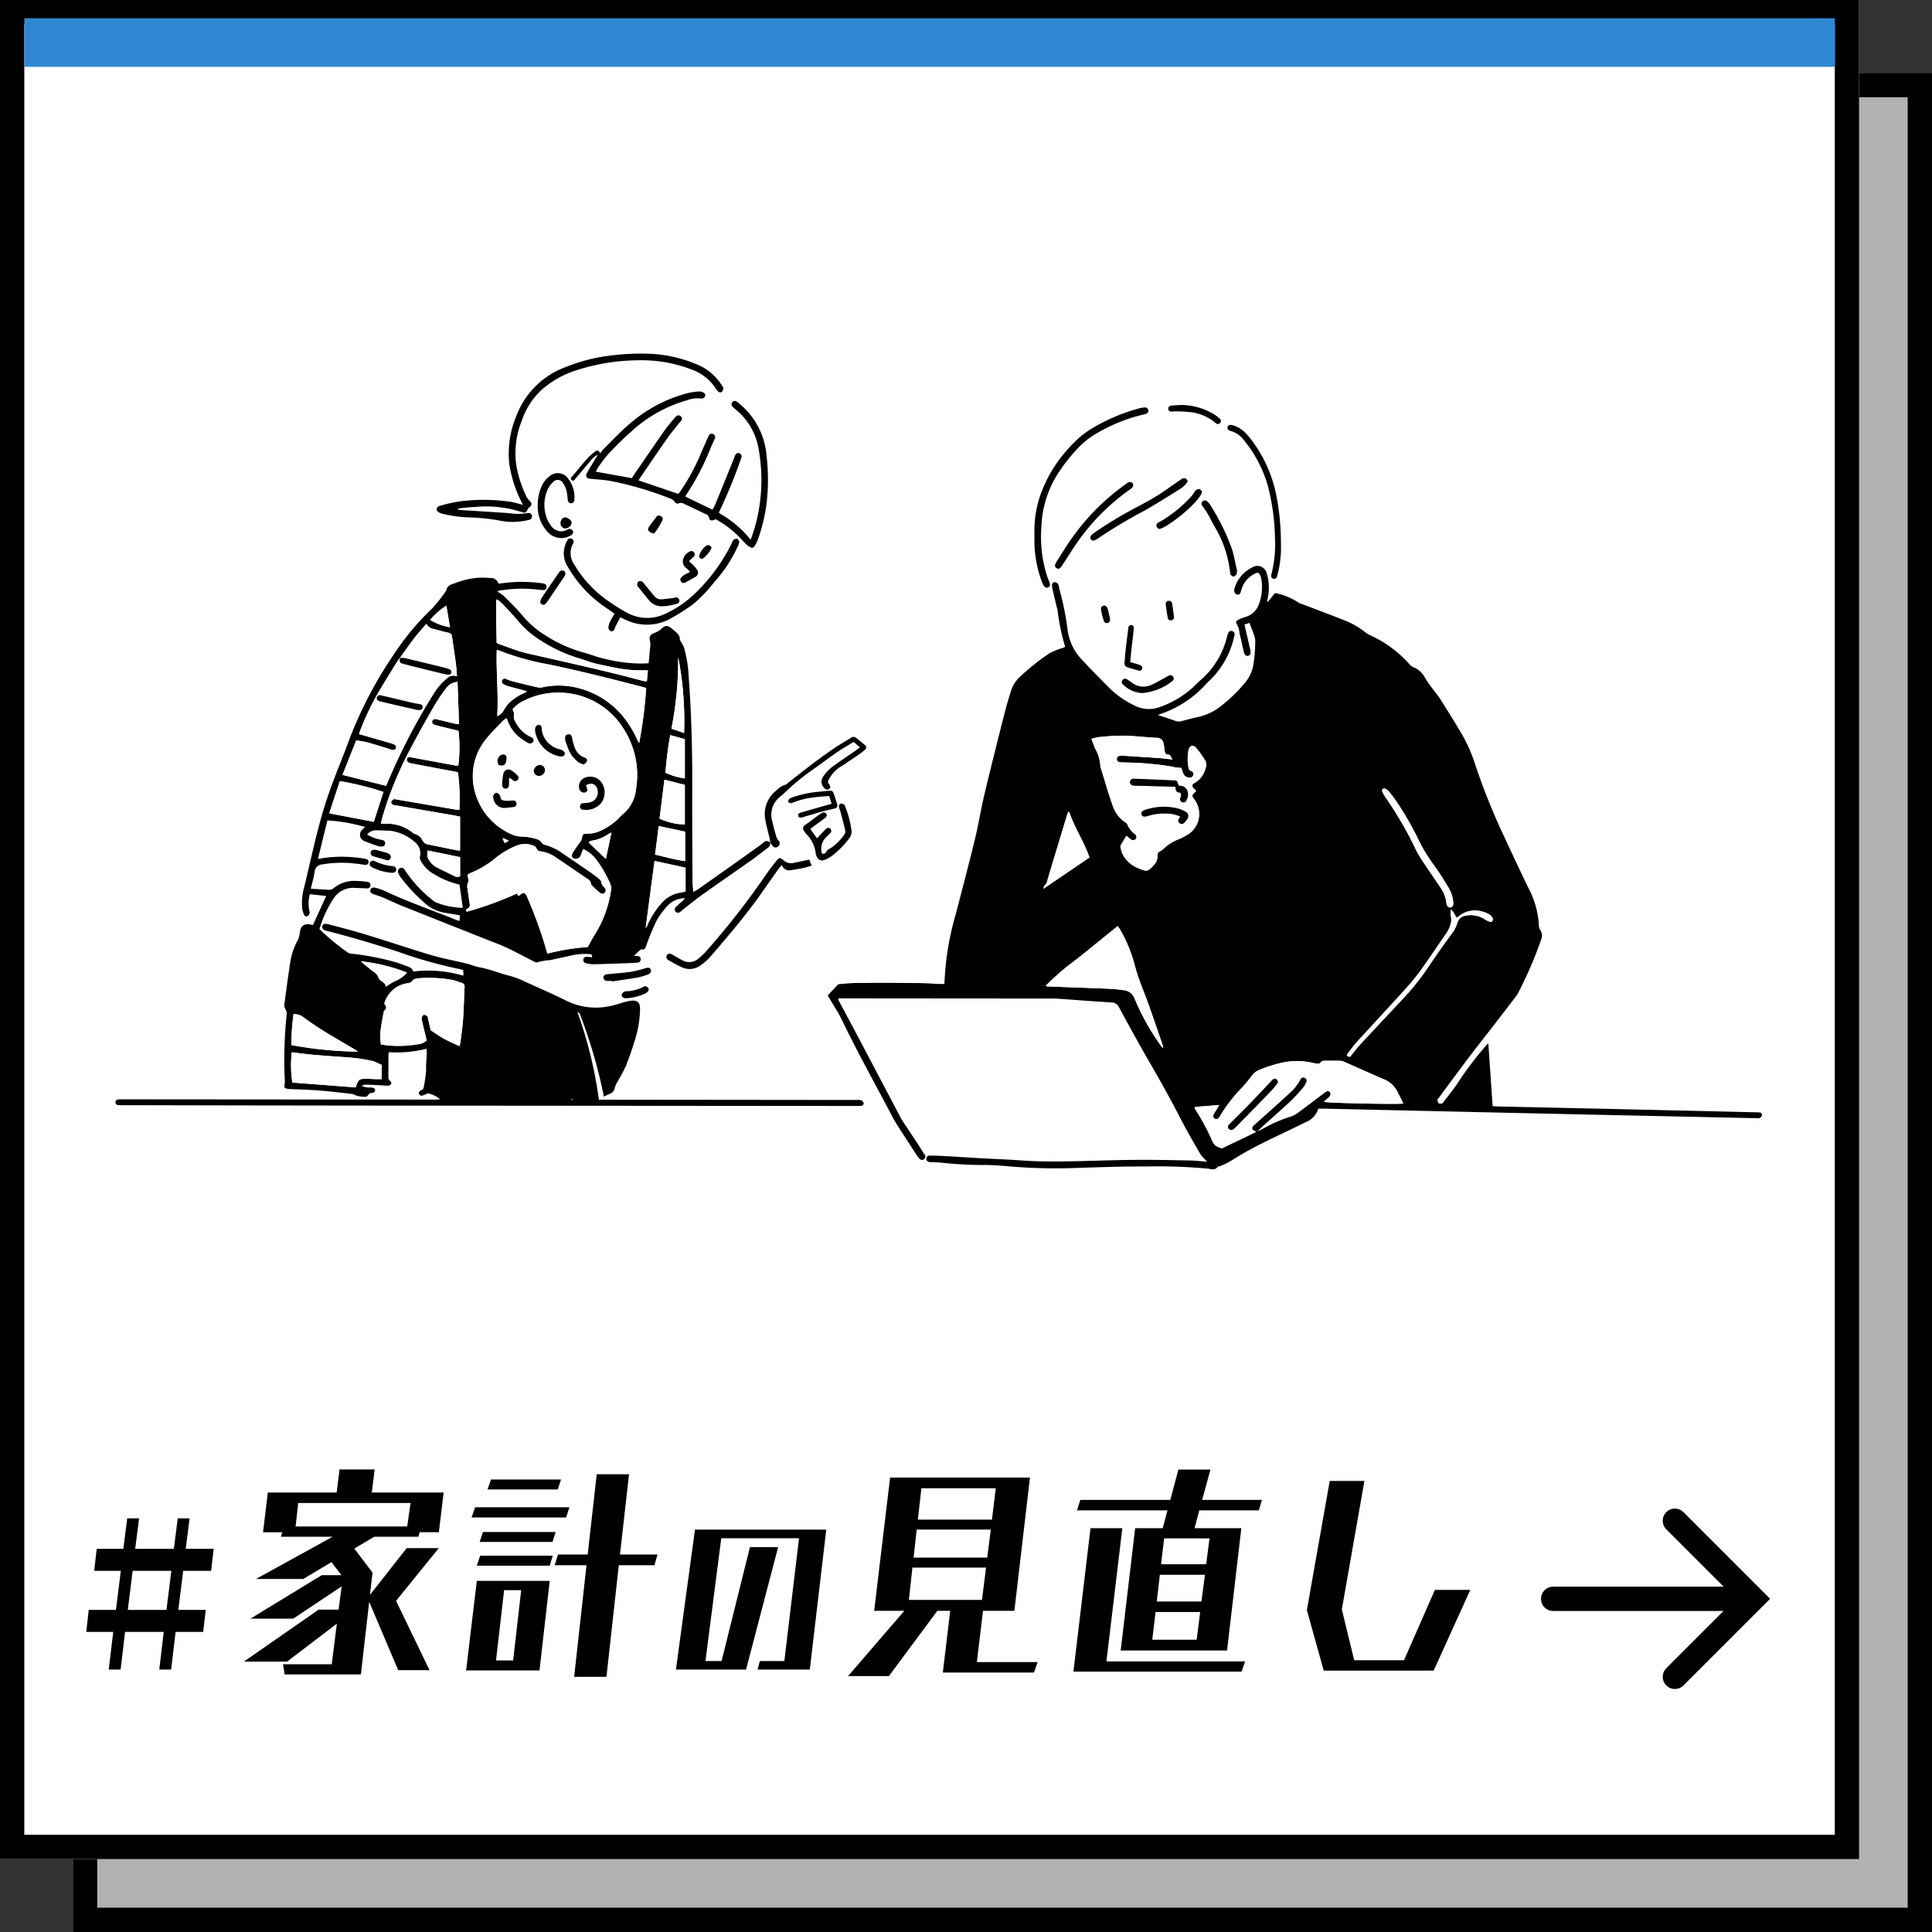 <svg xmlns="http://www.w3.org/2000/svg" width="159" height="159" viewBox="0 0 159 159">
  <rect x="0" y="0" width="159" height="159" fill="#333333" stroke="none"/>
  <g id="グループ_1866" data-name="グループ 1866" transform="translate(-195 -4546)">
    <g id="長方形_153" data-name="長方形 153" transform="translate(201 4552)" fill="#b2b2b2" stroke="#000" stroke-width="2">
      <rect width="153" height="153" stroke="none"/>
      <rect x="1" y="1" width="151" height="151" fill="none"/>
    </g>
    <g id="長方形_154" data-name="長方形 154" transform="translate(195 4546)" fill="#fff" stroke="#000" stroke-width="2">
      <rect width="153" height="153" stroke="none"/>
      <rect x="1" y="1" width="151" height="151" fill="none"/>
    </g>
    <g id="グループ_1728" data-name="グループ 1728" transform="translate(186.288 4462.632)">
      <path id="パス_2384" data-name="パス 2384" d="M409.52,229.952a17.232,17.232,0,0,1-.622-2.987q-.212-.863-.415-1.728a1.39,1.39,0,0,1-.043-.372.23.23,0,0,1,.249-.232.378.378,0,0,1,.255.176,1.932,1.932,0,0,1,.1.4,23.176,23.176,0,0,1,.684,3.408,4.352,4.352,0,0,0,1.231,2.463c.7.76,1.435,1.49,2.161,2.227a7.634,7.634,0,0,0,2.025,1.443,2.626,2.626,0,0,0,2.267.129,7.993,7.993,0,0,0,2.638-1.594c.2-.194.392-.393.6-.577a6.728,6.728,0,0,0,2.19-3.588,1.455,1.455,0,0,1,.116-.319.244.244,0,0,1,.317-.132.263.263,0,0,1,.192.29.549.549,0,0,1-.026.11,7.128,7.128,0,0,1-2.02,3.653c-.178.159-.34.338-.5.512a8.946,8.946,0,0,1-3.578,2.263,1.79,1.79,0,0,0-.17.083c.487.161.949.3,1.4.468a.9.9,0,0,0,.587.014c.423-.122.852-.228,1.283-.323a4.6,4.6,0,0,0,1.8-.828,12.36,12.36,0,0,0,2.02-1.927,3.466,3.466,0,0,0,.277-.359,3.034,3.034,0,0,0,.488-1.292,11.936,11.936,0,0,0,.135-1.921,1.491,1.491,0,0,0-.1-.431c-.112-.317-.236-.629-.373-.992l-.411.135c.168.727.329,1.412.483,2.1.062.278,0,.426-.174.473s-.3-.071-.366-.337c-.119-.5-.217-1.011-.348-1.511a1.7,1.7,0,0,0-.237-.775c-.1-.119-.019-.277.161-.358a5.124,5.124,0,0,1,.6-.227,1.631,1.631,0,0,0,1.043-.971,4,4,0,0,0,.223-2.154.966.966,0,0,0-.047-.183c-.108-.325-.234-.39-.532-.218A2.1,2.1,0,0,0,424,225.35c-.051.231-.137.324-.3.309s-.281-.176-.267-.392a.568.568,0,0,1,.03-.147,2.817,2.817,0,0,1,1.431-1.684.79.79,0,0,1,1.224.511,4.068,4.068,0,0,1,.066,2.058.6.6,0,0,0-.006.281c.142-.175.291-.343.424-.525.159-.219.223-.269.468-.168a5.228,5.228,0,0,1,1.651.724,1.018,1.018,0,0,0,.313.127c1.177.451,2.357.893,3.528,1.357a6.72,6.72,0,0,1,1.695.987,1.81,1.81,0,0,0,.32.2,9.6,9.6,0,0,1,3.322,2.453.939.939,0,0,0,.342.219,1.836,1.836,0,0,1,.871.8,8.442,8.442,0,0,0,.544.811c.251.348.536.672.765,1.033.594.937,1.18,1.88,1.742,2.836a12.752,12.752,0,0,1,1.123,2.559,53.04,53.04,0,0,0,2.37,5.89q.982,2.129,2,4.241a7.233,7.233,0,0,1,.851,3.109.734.734,0,0,0,.126.341.835.835,0,0,1,.078.723,33.263,33.263,0,0,1-1.945,4.51,1.306,1.306,0,0,1-.149.217q-.828,1.081-1.658,2.16c-.609.788-1.228,1.569-1.834,2.359-.491.64-.972,1.287-1.454,1.934-.467.626-.93,1.257-1.394,1.885-.037.051-.111.1-.109.149a.486.486,0,0,0,.084.3c.048.05.182.038.272.022.051-.009.1-.074.137-.123.431-.575.9-1.128,1.279-1.733a28.311,28.311,0,0,1,2.3-3,.588.588,0,0,1,.108-.074l.354,5.153c.178.009.314.02.449.023q4.54.1,9.08.2,6.091.139,12.182.282a1.857,1.857,0,0,1,.264.016.2.2,0,0,1,.183.24.345.345,0,0,1-.175.208.725.725,0,0,1-.3.02q-6.432-.138-12.863-.278-6.772-.149-13.544-.3l-9.155-.208c-.15,0-.3,0-.465,0a1.732,1.732,0,0,1-1.048,1.114c-1.857.936-3.778,1.744-5.562,2.824-.324.2-.645.4-.977.578a5.337,5.337,0,0,1-.588.243c-.034.013-.091,0-.106.024-.226.329-.541.182-.829.154a45.077,45.077,0,0,0-4.875-.181c-.833.007-1.665,0-2.5.023-1.45.035-2.9.088-4.349.128a45.9,45.9,0,0,1-4.875-.179c-.628-.05-1.26-.1-1.889-.089a33.318,33.318,0,0,1-3.511-.2c-.213-.02-.428-.026-.642-.036-.076,0-.152,0-.227-.005-.187-.022-.3-.134-.282-.287a.256.256,0,0,1,.28-.249c.416.009.832.019,1.247.042.994.056,1.987.123,2.981.179,1.121.063,2.243.1,3.362.183,1.525.11,3.051.087,4.577.056,1.639-.033,3.278-.1,4.917-.108,1.437-.011,2.875.024,4.313.052.452.009.9.062,1.408.1a1.608,1.608,0,0,0-.1-.135,2.978,2.978,0,0,1-.423-.467c-.559-.973-1.126-1.942-1.64-2.939-.838-1.626-1.729-3.221-2.645-4.8-.833-1.44-1.629-2.9-2.422-4.366a.681.681,0,0,0-.643-.4c-1.435-.087-2.867-.2-4.3-.3-.226-.016-.454-.021-.68-.021l-10.406-.008-6.661-.006h-.42a.537.537,0,0,0,.02.141c.491.923.988,1.843,1.476,2.768q1.827,3.462,3.65,6.926c.147.277.338.531.511.795.332.506.667,1.01,1,1.516.145.221.278.45.427.668a.282.282,0,0,1-.007.406c-.12.118-.285.1-.429-.063a3.086,3.086,0,0,1-.261-.37c-.427-.655-.855-1.308-1.276-1.966-.211-.329-.427-.656-.608-1-1.406-2.679-2.885-5.319-4.2-8.047-.327-.679-.756-1.308-1.168-2.012.252-.269.531-.571.817-.868a.281.281,0,0,1,.169-.069c.476-.035.952-.088,1.428-.091q2.44-.013,4.881.006c.63,0,1.26.05,1.89.074.135.005.271,0,.422,0a23.415,23.415,0,0,1,.916-5.683c.541-2.073,1.088-4.144,1.594-6.226.3-1.248.5-2.521.8-3.771.535-2.243,1.1-4.477,1.667-6.713.135-.537.3-1.066.459-1.6a2.766,2.766,0,0,1,.774-1.28,18.8,18.8,0,0,1,2.421-1.932,6.105,6.105,0,0,1,1.179-.473C409.437,230,409.467,229.981,409.52,229.952Zm15.718,39.9.133-.043c.115-.051.234-.094.344-.155A11.845,11.845,0,0,1,428.1,268.6a1.883,1.883,0,0,0,.564-.3c.731-.537,1.453-1.087,2.175-1.636.212-.161.352-.19.464-.073s.081.292-.126.48c-.116.106-.236.208-.375.329.564.112,6.295.217,6.548.138-.137-.275-.266-.559-.418-.831a2.2,2.2,0,0,0-1-1.082c-1.168-.5-2.327-1.026-3.492-1.537a.775.775,0,0,0-.29-.064q-.661-.012-1.323,0c-.079,0-.2.022-.228.074-.141.234-.339.171-.537.134a5.914,5.914,0,0,0-2.541-.084,11.272,11.272,0,0,0-2.084.654,1.369,1.369,0,0,0-.524.418,12.57,12.57,0,0,1-.87,1.045,12.8,12.8,0,0,0-1.732,2.237,1.716,1.716,0,0,1-.148.218.247.247,0,0,1-.34.058.23.23,0,0,1-.091-.327c.058-.111.128-.217.193-.325l.279-.463-2.019.16c0,.045-.013.073,0,.093a1.382,1.382,0,0,0,.089.166,17.964,17.964,0,0,1,1.415,2.668.873.873,0,0,0,.34.325,1.94,1.94,0,0,0,.395.152c.884-.423,1.792-.858,2.7-1.295A.708.708,0,0,0,425.238,269.848ZM414.567,245.51c-.173.283-.332.537-.483.8a.234.234,0,0,0,0,.149,2.786,2.786,0,0,0,.125.471,2.44,2.44,0,0,0,1.387,1.269c.65.274.732.264,1.2-.252a1.062,1.062,0,0,0,.326-.813.322.322,0,0,1,.184-.34.912.912,0,0,0,.253-.161,3.65,3.65,0,0,1,1.292-.835,6.34,6.34,0,0,0,.836-.437,2,2,0,0,0,.421-2.9c-.15-.218-.159-.313.031-.476s.2-.167,0-.331-.211-.378.01-.481a1.931,1.931,0,0,0,.939-1.264.681.681,0,0,0-.056-.619,8.787,8.787,0,0,0-.7-.98c-.29-.334-.564-.252-.663.181a3.811,3.811,0,0,0,.008,1.427.3.3,0,0,0,.224.27.246.246,0,0,1,.163.334.3.3,0,0,1-.33.2.55.55,0,0,1-.508-.389c-.063-.147-.1-.3-.139-.406-.181-.015-.325-.02-.468-.04-.124-.018-.245-.059-.369-.079a26.261,26.261,0,0,0-3.879-.331,3.09,3.09,0,0,1-.377-.023.239.239,0,0,1-.217-.265.246.246,0,0,1,.228-.258,1.532,1.532,0,0,1,.3-.009c1.019.066,2.038.131,3.056.2.312.022.623.069,1,.112-.149-.168-.128-.39-.359-.408s-.286-.162-.3-.359a3.913,3.913,0,0,0-.085-.559.534.534,0,0,0-.555-.458c-.919-.046-1.836-.161-2.755-.18a20.222,20.222,0,0,0-2.072.127,3.247,3.247,0,0,0-.548.144c.113.293.2.54.3.785a3.273,3.273,0,0,1,.434,1.466.432.432,0,0,0,.037.146c.316,1.01.6,2.03.958,3.027a2.608,2.608,0,0,0,1.081,1.453.4.4,0,0,1,.165.2,1.771,1.771,0,0,0,.577.73c.161.145.195.295.1.421a.306.306,0,0,1-.441.018C414.793,245.714,414.7,245.625,414.567,245.51Zm-6.655,12.354a1.146,1.146,0,0,0,.17.045c1.587.059,3.174.112,4.761.178a13.8,13.8,0,0,1,1.466.124,1.064,1.064,0,0,1,.942.731,19.371,19.371,0,0,0,2.245,3.971c.012.018.041.025.087.051a1.041,1.041,0,0,0-.026-.189c-.382-1.107-.758-2.216-1.152-3.319s-.863-2.151-1.154-3.275a11.915,11.915,0,0,0-1.235-2.995c-.047-.082-.109-.156-.176-.25-.159.132-.292.247-.429.357-1.258,1.009-2.495,2.048-3.786,3.013A22.075,22.075,0,0,0,407.913,257.864Zm1.948-14.31-.1,0c-.038.115-.078.229-.113.345q-.308,1.012-.613,2.024c-.324,1.073-.651,2.144-.968,3.219a.7.7,0,0,1-.237.453c-.057.039-.061.155-.1.274l3.786-2.577C411.093,246,410.285,244.862,409.86,243.554Zm23.089,20.162c.324-.39.612-.772.936-1.121,1.173-1.267,2.357-2.523,3.537-3.784a20.539,20.539,0,0,0,2.056-2.611q.873-1.3,1.806-2.565a2.683,2.683,0,0,0,.5-.921.827.827,0,0,1,.712-.635,2.09,2.09,0,0,1,1.556.3,1.937,1.937,0,0,0,.4.2.2.2,0,0,0,.251-.28.657.657,0,0,0-.231-.285,1.753,1.753,0,0,0-.512-.233,2.111,2.111,0,0,0-2.194.486c-.2-.215-.241-.532-.519-.684a2.711,2.711,0,0,0,.02.517,1.781,1.781,0,0,1,.022.483,2.428,2.428,0,0,1-.385.935c-.62.888-1.215,1.8-1.844,2.677a18.814,18.814,0,0,1-1.3,1.666c-1.4,1.555-2.83,3.082-4.238,4.628-.287.315-.533.668-.795,1.005-.019.025-.01.071-.016.126Zm8.515-12.642a2.742,2.742,0,0,0-.407-1.316c-.378-.624-.763-1.247-1.193-1.835A13.148,13.148,0,0,1,438.673,246a24.425,24.425,0,0,0-2.084-3.59c-.148-.2-.3-.4-.471-.589a.776.776,0,0,0-.277-.189.225.225,0,0,0-.2.032.222.222,0,0,0-.027.2,3.632,3.632,0,0,0,.3.522,30.342,30.342,0,0,1,2.427,4.177,8.293,8.293,0,0,0,.5.885c.5.756,1.012,1.5,1.522,2.252a2.884,2.884,0,0,1,.537,1.353.433.433,0,0,0,.079.245.374.374,0,0,0,.253.112.3.3,0,0,0,.191-.151A.442.442,0,0,0,441.464,251.073Z" transform="translate(-313.148 -93.358)"/>
      <path id="パス_2385" data-name="パス 2385" d="M72.087,251.208c.054.223-.073.35-.235.47-.425.316-.835.652-1.268.958-1.349.953-2.71,1.89-4.056,2.847-.523.372-1.021.78-1.528,1.174-.1.077-.187.17-.29.242a.277.277,0,0,1-.406-.016.284.284,0,0,1,.05-.4c.165-.156.343-.3.512-.449.07-.064.131-.139.233-.249a1.952,1.952,0,0,0-1.44.613,6.584,6.584,0,0,0-.917,1.243,20.75,20.75,0,0,0-.85,2.057c-.069.181-.112.333-.349.305a.235.235,0,0,0-.161.058c-.158.14-.308.288-.5.468.118.007.21.011.3.018a.249.249,0,0,1,.258.268.254.254,0,0,1-.259.269c-.151.015-.3.03-.453.036-1.045.038-2.091.079-3.137.1a2.64,2.64,0,0,1-.635-.078.284.284,0,0,1-.24-.33c.029-.149.146-.218.35-.2.122.009.244.021.367.032.039-.233-.093-.248-.239-.258a5.049,5.049,0,0,0-1.5.12c-.564.135-1.134.243-1.7.379a4.156,4.156,0,0,0-1.071.182c-.068.036-.21-.042-.307-.091-.741-.374-1.471-.773-2.222-1.126-.546-.257-1.119-.459-1.681-.682q-3.51-1.395-7.02-2.79c-.491-.2-.965-.435-1.452-.643-.243-.1-.494-.186-.746-.265s-.34-.184-.3-.356.192-.246.43-.183a4.31,4.31,0,0,1,.748.258c1.929.912,3.947,1.6,5.923,2.4.058.023.119.039.234.076l.026-.474c-.424-.07-.807-.135-1.191-.2a3.219,3.219,0,0,1-1.8-.9,13.515,13.515,0,0,1-1.874-2.022,2.107,2.107,0,0,1-.192-.325.32.32,0,0,1,.122-.428.3.3,0,0,1,.408.157,10.424,10.424,0,0,0,2.3,2.484,1.212,1.212,0,0,0,.321.2,6.42,6.42,0,0,0,2.15.424l-.268-1.913a7.243,7.243,0,0,1-2.1-.861,2.714,2.714,0,0,1-1.132-1.184.476.476,0,0,1-.016-.29,1.169,1.169,0,0,0-.422-1.155,3.763,3.763,0,0,0-2.093-.949c-.365,0-.731-.036-1.1-.031a.936.936,0,0,0-.742.343A3.086,3.086,0,0,0,40,250.96c.07.025.149.026.222.048a.268.268,0,0,1-.06.524.812.812,0,0,1-.3-.025c-.369-.125-.742-.246-1.1-.4a.558.558,0,0,1-.226-.966,2.162,2.162,0,0,1,.226-.21,13.675,13.675,0,0,0-3.106-.547l-.777,3.169c.292-.043.536-.083.781-.115a11.138,11.138,0,0,1,3.09.1l.037.006c.2.05.291.161.252.311-.044.166-.17.2-.324.183-.25-.034-.5-.079-.749-.1a9.559,9.559,0,0,0-2.527.033c-.062.011-.124.026-.186.033a.668.668,0,0,0-.655.643c-.065.446-.2.882-.306,1.357.536.033,1.035.071,1.535.089a.475.475,0,0,0,.306-.1,2.679,2.679,0,0,1,1.931-.626,7.717,7.717,0,0,1,.829.064c.237.03.341.164.3.346-.034.161-.148.213-.387.2-.314-.019-.629-.029-.944-.041a1.91,1.91,0,0,0-1.74.943,9.033,9.033,0,0,0-1.022,2.144c-.032.1-.061.191-.1.3a18.108,18.108,0,0,0,2.346,1.94.706.706,0,0,0,.319.09,21.666,21.666,0,0,1,3.487.669c.363.1.717.237,1.072.368.224.083.446.18.489.432a10.111,10.111,0,0,1,4.125.344c.006-.105.015-.177.013-.248s-.014-.124-.026-.224c-.261-.061-.526-.132-.8-.185a36.9,36.9,0,0,1-4.5-1.3c-1.952-.642-3.92-1.23-5.913-1.73-.037-.009-.073-.019-.109-.031-.21-.072-.3-.188-.264-.352s.161-.238.388-.185c.442.1.88.223,1.318.338,2.4.63,4.743,1.468,7.12,2.183,1.035.311,2.105.5,3.158.762.3.074.6.217.9.269.884.147,1.7.519,2.571.72a6.851,6.851,0,0,1,1.232.476c1.127.507,2.26,1,3.366,1.55a5.492,5.492,0,0,0,3.863.4c.464-.112.914-.288,1.382-.372s.862.013.849.642a8.879,8.879,0,0,1-.363,2.387c-.236.784-.5,1.563-.8,2.321a15.078,15.078,0,0,1-.749,1.4,1.615,1.615,0,0,0-.166.407.636.636,0,0,1-.448.509,4.088,4.088,0,0,0-.449.216,41.472,41.472,0,0,0-2-6.857c-.013-.036-.076-.054-.182-.124A35.269,35.269,0,0,1,58,272.37H58.5l20.7.022a1.154,1.154,0,0,1,.374.02.364.364,0,0,1,.213.221c.025.135-.075.234-.224.247-.1.009-.2.006-.3.006q-19.7-.015-39.395-.031-10.5-.01-21-.034c-.151,0-.3,0-.454-.011a.231.231,0,0,1,0-.458c.138-.013.277-.013.415-.013l25.658.021a2.213,2.213,0,0,0,.448-.031,2.45,2.45,0,0,0-.957-.478c-.067-.019-.158.048-.237.077a1.194,1.194,0,0,1-.35.115.3.3,0,0,1-.211-.165c-.024-.054.033-.164.083-.224s.136-.063.2-.107a.252.252,0,0,0,.108-.143,12,12,0,0,0,.21-1.438c-.019-.476.036-.954.054-1.432,0-.11-.012-.22-.021-.358a10.148,10.148,0,0,1-3.09.284,1.248,1.248,0,0,0-.048.241c0,.593,0,1.186,0,1.779a.358.358,0,0,0,.158.353.24.24,0,0,1,.07.225.318.318,0,0,1-.22.159,5.055,5.055,0,0,1-.565-.031c-.44-.021-.881-.043-1.322-.054a1.474,1.474,0,0,0-.322.08,1.128,1.128,0,0,0,.688.146c.307.024.4.069.413.225s-.088.227-.421.246c-.012,0-.025,0,0,0-.126.12-.22.289-.33.3a2.409,2.409,0,0,1-.695-.072c-.155-.032-.3-.143-.451-.161-.914-.107-1.828-.214-2.745-.288-.754-.061-1.511-.075-2.267-.111a2.465,2.465,0,0,1-.3-.025c-.222-.038-.276-.118-.243-.335a1.489,1.489,0,0,0,.032-.295,34.254,34.254,0,0,1,.143-5.4.755.755,0,0,0-.1-.538.626.626,0,0,1-.083-.4c.155-1.174.314-2.347.495-3.517a5.746,5.746,0,0,1,.6-1.744,1.483,1.483,0,0,0,.162-.534c.058-.659.375-.9,1.009-.727a.6.6,0,0,0,.085.013l1.091-2.393-1.343-.144a2.841,2.841,0,0,0-.054,1.32c0,.061.063.128.049.178a.549.549,0,0,1-.142.278.211.211,0,0,1-.325-.078,1.553,1.553,0,0,1-.155-.492,4.668,4.668,0,0,1,.151-1.756c.606-2.472,1.1-4.976,1.911-7.391.554-1.647,1.245-3.247,1.844-4.88a33.78,33.78,0,0,1,3.609-6.885,21.681,21.681,0,0,1,3.191-3.829,14.287,14.287,0,0,0,1.139-1.443c.078-.488.495-.53.854-.665a6.383,6.383,0,0,1,1.765-.4,7.666,7.666,0,0,1,1.014.019.644.644,0,0,1,.669.469c.34-.04.664-.083.988-.114a12.19,12.19,0,0,1,2.567.076.884.884,0,0,1,.222.045.257.257,0,0,1,.178.3.244.244,0,0,1-.266.218c-.189-.009-.377-.033-.565-.049a10.836,10.836,0,0,0-2.716.044c-.173.029-.375.008-.49.138a3.152,3.152,0,0,1,.51.342c.516.517,1.046,1.025,1.513,1.585a7.844,7.844,0,0,0,2,1.718,11.505,11.505,0,0,0,2.954,1.333c.681.182,1.341.451,2.03.589a12.474,12.474,0,0,0,3,.345c.135-.006.27-.014.433-.023.016-.149.032-.271.043-.393.025-.276.039-.554.073-.829a1.715,1.715,0,0,0-.012-.669c-.085-.325.064-.493.392-.611a1.631,1.631,0,0,0,.56-.34c.272-.258.457-.3.761-.083.123.088.233.193.351.288.259.208.448.449.389.706a3.875,3.875,0,0,1,.345.611,9.946,9.946,0,0,1,.387,2.346c.238,3.146.314,6.3.3,9.452-.01,2.51.009,5.021.02,7.531,0,.246.038.492.065.816.187-.106.308-.162.415-.237q2.379-1.681,4.753-3.367c.206-.146.411-.294.6-.457a.378.378,0,0,1,.568,0ZM41.634,236c-.1.133-.2.26-.286.4-.482.784-.964,1.568-1.439,2.356a21.859,21.859,0,0,0-1.563,3.271c-.031.079-.05.162-.08.262.127.033.235.06.343.09q1.18.338,2.358.678a1.018,1.018,0,0,1,.209.087.228.228,0,0,1,.117.289.217.217,0,0,1-.267.155,2.631,2.631,0,0,1-.288-.088c-.615-.186-1.226-.383-1.845-.553a8.043,8.043,0,0,0-.865-.14l-1.127,2.83,3.582.9a1.312,1.312,0,0,0,.071-.143,50.3,50.3,0,0,1,3.811-7.38,4.846,4.846,0,0,1,.556-.763,4.06,4.06,0,0,1,.543-.524.756.756,0,0,1,.859-.2c-.031-.376-.045-.7-.088-1.025-.1-.749-.215-1.5-.32-2.245a.345.345,0,0,0-.309-.32c-.393-.089-.782-.194-1.17-.3a.884.884,0,0,1-.635-.423c-.356.416-.7.783-1,1.18-.407.528-.784,1.078-1.173,1.619Zm8.782,4.967a2.262,2.262,0,0,0-.317.229c-.5.533-1.033,1.04-1.477,1.616a4.815,4.815,0,0,0-.82,4.236,5.283,5.283,0,0,0,2.918,3.436,2.173,2.173,0,0,0,.937.235,4.125,4.125,0,0,1,1.15.185.792.792,0,0,1,.518.351.284.284,0,0,0,.172.123,4.6,4.6,0,0,1,1.591.766q1.114.749,2.218,1.514c.238.165.47.341.693.525.084.069.189.173.193.265a.7.7,0,0,0,.252.443c.152.173.157.355.025.468s-.276.088-.439-.056c-.188-.167-.375-.337-.556-.513a.4.4,0,0,1-.138-.215.446.446,0,0,0-.248-.352c-.855-.58-1.7-1.171-2.566-1.742a2.811,2.811,0,0,0-1.352-.548.322.322,0,0,1-.287-.208.47.47,0,0,0-.207-.238,1.931,1.931,0,0,0-1.326-.071,6.907,6.907,0,0,0-1.83,1.045,7.642,7.642,0,0,1-2.083,1.255.259.259,0,0,0-.035.015c-.245.12-.248.138-.164.4.029.091.07.224.029.284a.813.813,0,0,0-.073.619q.074.581.167,1.159c.033.2.024.379-.2.467-.144.056-.1.144-.031.242a28.5,28.5,0,0,0,4.125-1.5.839.839,0,0,0,.077.14.375.375,0,0,0,.087.054c.355-.339.512-.316.69.117a38.707,38.707,0,0,1,1.426,3.863c.073.251.146.5.224.774a18.744,18.744,0,0,1,3.322-.541c.183-.328.34-.644.527-.941a9.333,9.333,0,0,0,1.383-3.689.939.939,0,0,0-.05-.55,9.27,9.27,0,0,0-1.235-2.116,2.917,2.917,0,0,0-.981-.762,2.685,2.685,0,0,0-.179.414.469.469,0,0,1-.542.382.265.265,0,0,1-.226-.332.946.946,0,0,1,.144-.3c.177-.261.367-.512.546-.772a.723.723,0,0,0,.129-.264c.07-.391.066-.382.475-.406a2.181,2.181,0,0,0,.775-.12,4.994,4.994,0,0,0,1.9-1.267,1.918,1.918,0,0,1,.248-.233,3.044,3.044,0,0,0,1.052-2,7.03,7.03,0,0,0-1.136-5.189,6.266,6.266,0,0,0-5.105-2.79,6.166,6.166,0,0,0-3.06.71,2.435,2.435,0,0,0-.846.66c.051.165.146.305.117.411a.8.8,0,0,0,.112.613,2.721,2.721,0,0,0,1.236,1.233c.067.033.157.054.194.109.05.076.1.2.076.266a.388.388,0,0,1-.243.188.426.426,0,0,1-.284-.074,5.941,5.941,0,0,1-.743-.514A3.163,3.163,0,0,1,50.416,240.969Zm-4.049-2.978a1.209,1.209,0,0,0-.956.55,13.241,13.241,0,0,0-.872,1.277c-.555.946-1.1,1.9-1.613,2.866-.475.888-.958,1.776-1.356,2.7a27.508,27.508,0,0,0-1.417,3.864c-.031.117-.051.237-.087.407.2,0,.348-.008.5,0a3.342,3.342,0,0,1,2.1.731.5.5,0,0,0,.193.112.956.956,0,0,1,.619.521.675.675,0,0,0,.534.36c.754.15,1.506.307,2.259.458a2.828,2.828,0,0,0,.306.027v-2.788c-.2-.04-.367-.078-.539-.108l-4.767-.824c-.074-.013-.167,0-.219-.043-.071-.057-.166-.164-.152-.228a.4.4,0,0,1,.207-.225c.067-.033.172,0,.258.018l4.769.815c.129.022.261.031.389.045a17.057,17.057,0,0,0-.119-3.094c-.057-.015-.117-.035-.178-.046q-1.745-.33-3.489-.659a1.563,1.563,0,0,1-.432-.117.314.314,0,0,1-.11-.251c.006-.127.115-.188.244-.185a.982.982,0,0,1,.148.028q1.783.329,3.567.657a2.4,2.4,0,0,0,.278.019,11.584,11.584,0,0,0,.014-2.863l-.683-.17c-.416-.1-.834-.2-1.246-.312-.2-.056-.271-.2-.226-.334s.165-.187.374-.136c.514.126,1.027.252,1.542.375a2.588,2.588,0,0,0,.287.032C46.447,240.292,46.407,239.149,46.367,237.99Zm.163,29.973c.036-.169.064-.263.076-.359.074-.6.168-1.2.209-1.8.061-.892.081-1.787.126-2.681a.321.321,0,0,0-.239-.372c-.252-.079-.5-.178-.755-.239a11.141,11.141,0,0,0-2.786-.138,1.258,1.258,0,0,0-.332.07c-.057.017-.134.048-.153.093-.084.2-.257.2-.432.246a2.328,2.328,0,0,0-1.823,1.424c-.052.137-.125.269.013.416a.247.247,0,0,1-.027.344.468.468,0,0,0-.121.187c-.1.569-.217,1.137-.279,1.71a5.873,5.873,0,0,0,.051.961c.228.028.475.065.724.087a9.319,9.319,0,0,0,2.261-.1,1.289,1.289,0,0,0,.782-.317c-.136-.562-.265-1.088-.387-1.615a.6.6,0,0,1-.016-.3c.026-.081.115-.193.183-.2a.405.405,0,0,1,.275.13c.053.055.051.164.071.249.074.317.147.635.207.895.408.262.753.511,1.123.714S46.074,267.751,46.529,267.964Zm3.1-27.157a1.157,1.157,0,0,0,.563-.529,2.014,2.014,0,0,1,.375-.516,3.668,3.668,0,0,1,1.142-.794c.111-.053.218-.111.381-.194-.154-.048-.248-.079-.343-.105-.425-.115-.853-.224-1.276-.345a1.293,1.293,0,0,1-.341-.158.243.243,0,0,1,.24-.423,2.951,2.951,0,0,0,.458.175c.708.179,1.417.356,2.13.517a1.149,1.149,0,0,0,.447-.017,6.359,6.359,0,0,1,2.631.01,7,7,0,0,1,4.055,2.534,8.619,8.619,0,0,1,1.08,1.816c.031.071.077.136.14.243a37.8,37.8,0,0,0,.577-4.532c-.093-.028-.152-.048-.212-.064-2.6-.674-5.2-1.334-7.826-1.88a21.3,21.3,0,0,1-4.034-1.127,2.193,2.193,0,0,0-.225-.063C49.533,237.174,49.741,238.955,49.632,240.807ZM37.979,271.359l.084-.218c.161-.415.251-.485.7-.489.315,0,.63.019.944.027.133,0,.266,0,.416,0V269.5l-.482-.216a1.221,1.221,0,0,0-.2-.087,14.932,14.932,0,0,0-2.466-.338c-.867-.06-1.734-.124-2.6-.2-.551-.05-1.1-.128-1.648-.193a9.391,9.391,0,0,0,.05,2.489Zm24.053-34.308a2.8,2.8,0,0,0-.286-.024,10.265,10.265,0,0,1-2.258-.182c-.617-.123-1.236-.238-1.846-.392-.451-.114-.884-.3-1.332-.425a12.269,12.269,0,0,1-3.545-1.748,7.148,7.148,0,0,1-1.436-1.335c-.4-.471-.826-.919-1.249-1.368a5.057,5.057,0,0,0-.448-.38l-.08.035c-.012,1.177.015,2.354.034,3.53a1.624,1.624,0,0,0,.218.116c.764.257,1.514.576,2.3.754,3.181.727,6.372,1.416,9.524,2.267a2.434,2.434,0,0,0,.322.04ZM35.808,248.8l3.666.7.793-2.46a23.347,23.347,0,0,0-3.588-.89Zm29.326,4.473-2.555-.556-.729,5.51a.661.661,0,0,0,.143-.226,6.744,6.744,0,0,1,1.107-1.75,2.578,2.578,0,0,1,1.636-.934c.134-.02.266-.056.4-.084ZM32.868,265.335a19.493,19.493,0,0,0-.179,2.537,32.155,32.155,0,0,0,5.459.541.446.446,0,0,0-.077-.079c-.888-.527-1.785-1.039-2.664-1.581-.588-.363-1.162-.753-1.719-1.163A1.161,1.161,0,0,0,32.868,265.335Zm30.124-16.1a5.154,5.154,0,0,0,2.082.48v-3.257l-1.678-.428ZM65.1,250.31l-2.174-.462-.3,2.35c.847.2,1.639.422,2.477.539Zm-1.622-4.847a6.062,6.062,0,0,0,1.6.472V242.7l-1.2-.338A30.464,30.464,0,0,0,63.476,245.464ZM43.9,251.859c0,.216-.061.43.013.577a1.692,1.692,0,0,0,.718.8c.471.237.943.473,1.42.7a.531.531,0,0,0,.53.044v-1.575Zm21.113-9.67a27.7,27.7,0,0,0-.486-6.25,28.893,28.893,0,0,1-.554,5.895ZM40.471,263.072a5.668,5.668,0,0,1,.685-.438,2.55,2.55,0,0,0,1.046-.727,14.293,14.293,0,0,0-3.795-.928c.237.227.5.415.744.623s.6.362.708.712S40.437,262.653,40.471,263.072Zm18.1-10.514.461-2.171c-.1.044-.159.064-.213.093a3.155,3.155,0,0,1-1.487.584c-.065,0-.13.109-.168.143ZM45.746,233.484l-.3-1.77a5.561,5.561,0,0,0-1.333,1.171A4.558,4.558,0,0,0,45.746,233.484Zm4.835,17.574-.443-.217-.053.046.154.361ZM55.7,272.311l-.005.028.147-.007v-.021Z" transform="translate(0 -98.498)"/>
      <path id="パス_2386" data-name="パス 2386" d="M270.72,144.4a13.482,13.482,0,0,0,.7-2.628,14.413,14.413,0,0,0-.049-4.857,5.314,5.314,0,0,0-1.83-3.182c-.1-.082-.2-.16-.283-.251a.289.289,0,0,1-.048-.405.267.267,0,0,1,.4-.01,6.163,6.163,0,0,1,2.409,4.342,17.075,17.075,0,0,1,.012,4,14.2,14.2,0,0,1-.741,3.043,2.664,2.664,0,0,1-.244.467.249.249,0,0,1-.359.107,2.687,2.687,0,0,1-.541-.446,8.286,8.286,0,0,0-2.3-1.863c-.045.019-.1.047-.155.066-.225.073-.35.031-.4-.189a.358.358,0,0,0-.219-.274c-.6-.285-1.206-.574-1.81-.858a.517.517,0,0,0-.466-.05c-.139.061-.255-.012-.347-.148a.628.628,0,0,0-.28-.223,27.965,27.965,0,0,0-4.959-1.468c-.544-.1-1.1-.131-1.652-.181-.367-.033-.473-.195-.287-.522.266-.471.552-.93.868-1.459a1.447,1.447,0,0,0-.544.431c-.416.49-.827.986-1.246,1.474-.09.1-.173.324-.346.188-.2-.156.015-.29.107-.4.4-.488.8-.975,1.22-1.446a4.75,4.75,0,0,1,.6-.52c.144-.116.282-.1.411.162a2.429,2.429,0,0,1,.223-.309c.7-.691,1.369-1.419,2.116-2.055a11.809,11.809,0,0,1,4.9-2.607,5.644,5.644,0,0,1,.933-.127.639.639,0,0,1,.348.113.231.231,0,0,1,.081.332.345.345,0,0,1-.273.142,2.376,2.376,0,0,0-1.186.139,11.321,11.321,0,0,0-4.354,2.363,28.377,28.377,0,0,0-2.117,2.053,10.619,10.619,0,0,0-.866,1.142,2.389,2.389,0,0,0-.169.318l2.963.533c.071-.108.162-.255.26-.4.815-1.184,1.625-2.372,2.45-3.549.231-.33.5-.632.755-.945a1.637,1.637,0,0,1,.185-.189.256.256,0,0,1,.374-.011.253.253,0,0,1,.031.372c-.037.05-.084.094-.123.143-.328.415-.675.817-.98,1.249-.712,1.01-1.405,2.033-2.1,3.052-.1.143-.188.291-.3.461l3.278,1.113c.056-.073.128-.158.189-.25a17.561,17.561,0,0,0,1.64-3.019c.18-.43.371-.856.559-1.283.035-.081.072-.161.115-.238a.262.262,0,0,1,.348-.14.268.268,0,0,1,.142.376c-.111.281-.247.552-.362.832a20.425,20.425,0,0,1-1.975,3.781,1.173,1.173,0,0,0-.079.165l2.231,1.074a4.658,4.658,0,0,0,.223-.421q.781-1.906,1.552-3.817c.028-.07.046-.145.078-.213.082-.177.212-.247.356-.2a.283.283,0,0,1,.165.37,3.87,3.87,0,0,1-.135.393,42.676,42.676,0,0,1-1.681,4.049.6.6,0,0,0-.021.117A9.109,9.109,0,0,1,270.72,144.4Z" transform="translate(-200.229 -16.618)"/>
      <path id="パス_2387" data-name="パス 2387" d="M187.6,125.306c.092.013.183.032.275.038,1.22.078,2.441.153,3.661.234.327.021.652.077.979.083a5.089,5.089,0,0,0,.784-.066c.213-.029.348.021.4.183a.3.3,0,0,1-.27.38,5.4,5.4,0,0,1-2.254.079,16.3,16.3,0,0,0-2.719-.29,10.6,10.6,0,0,1-2.129-.3,1.119,1.119,0,0,1-.343-.149.258.258,0,0,1,.043-.46,1.261,1.261,0,0,1,.25-.082,10.626,10.626,0,0,1,2.341-.41,15.459,15.459,0,0,1,3.32.117c.331.052.653.16,1.021.252l-.121-.247a10.392,10.392,0,0,1-1-3.117,7.987,7.987,0,0,1,.556-3.889,6.854,6.854,0,0,1,3.993-4.05,14.678,14.678,0,0,1,3.756-.98,19.932,19.932,0,0,1,3.132-.154,11.017,11.017,0,0,1,3.932.852,4.33,4.33,0,0,1,2.164,1.818c.026.043.079.088.075.127a.6.6,0,0,1-.074.306.226.226,0,0,1-.338.008,1.18,1.18,0,0,1-.214-.261,3.971,3.971,0,0,0-2.063-1.582,11.472,11.472,0,0,0-4.373-.727,16.957,16.957,0,0,0-5.2.879,7.925,7.925,0,0,0-2.612,1.486,6.108,6.108,0,0,0-1.714,2.631,7.093,7.093,0,0,0-.42,3.786,10.011,10.011,0,0,0,.808,2.433,1.6,1.6,0,0,0,.291.383c.178.19.169.333-.04.494a.5.5,0,0,0-.151.182c-.112.252-.211.325-.463.222a9.531,9.531,0,0,0-3.879-.423c-.39.006-.779.059-1.168.1a1.477,1.477,0,0,0-.233.061Z" transform="translate(-141.212)"/>
      <path id="パス_2388" data-name="パス 2388" d="M256.874,215.412c-.152.292-.292.556-.427.822-.028.055-.023.126-.052.18-.066.123-.182.2-.311.14a.354.354,0,0,1-.187-.243,1.159,1.159,0,0,1,.109-.471c.108-.238.247-.462.391-.724-.3-.2-.581-.407-.872-.6a10.242,10.242,0,0,1-2.983-3.267,2.048,2.048,0,0,1-.257-1.6,2.4,2.4,0,0,1,.22-.557.272.272,0,0,1,.386-.127.264.264,0,0,1,.09.392,1.626,1.626,0,0,0,.122,1.751,9.611,9.611,0,0,0,2.762,2.963,16.748,16.748,0,0,0,1.535.963,3.472,3.472,0,0,0,3.368,0,8.56,8.56,0,0,0,2.115-1.447,14.825,14.825,0,0,0,3.16-4.255.8.8,0,0,1,.16-.294.351.351,0,0,1,.3-.07.336.336,0,0,1,.154.261.959.959,0,0,1-.117.354,11.384,11.384,0,0,1-1.824,2.813c-.292.347-.571.708-.887,1.032a8.537,8.537,0,0,1-1.112,1.019,17.948,17.948,0,0,1-1.824,1.139,4.016,4.016,0,0,1-3.54.056C257.212,215.591,257.081,215.513,256.874,215.412Z" transform="translate(-197.111 -81.249)"/>
      <path id="パス_2389" data-name="パス 2389" d="M497.824,151.124a9.013,9.013,0,0,1,.526-3.464,12.686,12.686,0,0,1,.742-1.609,11.83,11.83,0,0,1,2.3-2.888,7.389,7.389,0,0,1,1.149-.857,15.2,15.2,0,0,1,3.847-1.643,2.167,2.167,0,0,1,.482-.086.274.274,0,0,1,.323.246c.014.154-.079.26-.272.3a13.855,13.855,0,0,0-3.986,1.585,6.836,6.836,0,0,0-1.665,1.355,13.5,13.5,0,0,0-1.706,2.259,8.746,8.746,0,0,0-1.174,4.1,10.655,10.655,0,0,0,.469,4.03c.059.166.127.329.191.493.088.223.063.347-.085.425s-.309.02-.419-.2a3.815,3.815,0,0,1-.2-.49A9.709,9.709,0,0,1,497.824,151.124Z" transform="translate(-403.975 -23.672)"/>
      <path id="パス_2390" data-name="パス 2390" d="M317.531,375.92l.2.5c-.216.062-.413.133-.616.175-.357.075-.716.149-1.078.193a.626.626,0,0,1-.758-.42c-.117.137-.222.242-.307.361-.459.647-.913,1.3-1.37,1.948-1.3,1.848-2.767,3.562-4.239,5.271a4.327,4.327,0,0,1-.766.668,1.5,1.5,0,0,1-1.543.17,10.481,10.481,0,0,1-1.1-.588.28.28,0,0,1-.135-.411c.089-.139.239-.16.433-.053.275.153.542.321.821.465a1.153,1.153,0,0,0,1.371-.155,5.708,5.708,0,0,0,.65-.63,64.583,64.583,0,0,0,4.793-6.132c.3-.451.638-.876.979-1.3.2-.251.294-.217.549-.006a.9.9,0,0,0,.751.232c.371-.072.74-.152,1.109-.23C317.352,375.966,317.423,375.946,317.531,375.92Z" transform="translate(-242.22 -221.811)"/>
      <path id="パス_2391" data-name="パス 2391" d="M357.6,321.215c-.017-.121-.025-.243-.052-.361-.11-.478-.251-.951-.333-1.433a2.443,2.443,0,0,1,.882-2.5,1.748,1.748,0,0,1,.755-.477c.088-.016.161-.113.24-.175.635-.5,1.264-1,1.907-1.485.583-.44,1.172-.873,1.775-1.285.478-.326.983-.612,1.474-.919a.339.339,0,0,1,.422.007c.247.195.495.39.727.6.142.129.135.253-.012.387a4.811,4.811,0,0,1-.506.394c-.435.3-.88.589-1.314.891a2.632,2.632,0,0,0-1.234,1.37c.033.051.1.143.154.236a.225.225,0,0,1-.028.309.243.243,0,0,1-.342,0,.715.715,0,0,1-.184-.959,3.327,3.327,0,0,1,.942-.966c.508-.372,1.036-.717,1.553-1.076.175-.121.345-.248.554-.4l-.519-.456c-.476.3-.946.563-1.389.869-.715.493-1.406,1.022-2.12,1.518a20.1,20.1,0,0,0-2.315,1.942,4.926,4.926,0,0,0-.4.336,1.9,1.9,0,0,0-.444,1.96c.082.407.2.807.313,1.206a1.137,1.137,0,0,0,.19.313.312.312,0,0,1-.051.463.3.3,0,0,1-.462-.057c-.068-.086-.128-.178-.193-.268Z" transform="translate(-285.498 -168.494)"/>
      <path id="パス_2392" data-name="パス 2392" d="M602.979,159.306a9.016,9.016,0,0,1-.242,2.542c-.026.1-.046.2-.078.292a.234.234,0,0,1-.284.187.241.241,0,0,1-.185-.319c.009-.05.019-.1.032-.148a9.942,9.942,0,0,0,.271-2.888,18.642,18.642,0,0,0-.568-4.225,10.474,10.474,0,0,0-2.016-3.857,2.018,2.018,0,0,0-1.075-.731c-.169-.046-.28-.124-.245-.314.029-.155.182-.217.4-.156a2.275,2.275,0,0,1,1.036.6,4.8,4.8,0,0,1,.5.569,11.179,11.179,0,0,1,2.025,4.351A19.986,19.986,0,0,1,602.979,159.306Z" transform="translate(-488.852 -31.329)"/>
      <path id="パス_2393" data-name="パス 2393" d="M377.665,349.4l.556.759c.1-.105.183-.2.274-.3.157-.163.308-.334.478-.483a.237.237,0,0,1,.368.028.24.24,0,0,1-.049.339c-.108.106-.206.223-.321.32a1.318,1.318,0,0,0-.348,1.353.292.292,0,0,0,.36-.143c.079-.191.244-.231.389-.326a4.179,4.179,0,0,0,1.111-1.122.5.5,0,0,0,.045-.359c-.126-.538-.272-1.072-.414-1.607a1.351,1.351,0,0,1-.1-.322.292.292,0,0,1,.138-.233c.087-.023.2.038.3.076.026.01.038.063.052.1a7.844,7.844,0,0,1,.537,1.964.858.858,0,0,1-.147.683,7.6,7.6,0,0,1-1.507,1.523,2.482,2.482,0,0,1-.534.278.474.474,0,0,1-.674-.294.567.567,0,0,1-.067-.215,2.661,2.661,0,0,0-.737-1.566c-.029-.041-.065-.077-.1-.116-.313-.381-.281-.524.131-.793.284-.186.547-.405.822-.607a3.625,3.625,0,0,1,.377-.252.259.259,0,0,1,.371.055c.089.122.039.251-.129.374q-.52.379-1.037.761C377.768,349.306,377.733,349.342,377.665,349.4Z" transform="translate(-302.265 -197.801)"/>
      <path id="パス_2394" data-name="パス 2394" d="M238.6,177.5a3.764,3.764,0,0,1,.319-1.563,2.1,2.1,0,0,1,.706-.872,1.016,1.016,0,0,1,1.4.143,2.47,2.47,0,0,1,.59,1.823.283.283,0,0,1-.276.3c-.148,0-.249-.11-.272-.3a5.409,5.409,0,0,0-.1-.746,1.975,1.975,0,0,0-.284-.611.486.486,0,0,0-.807-.094,1.829,1.829,0,0,0-.433.563,3.1,3.1,0,0,0-.032,2.568,1.942,1.942,0,0,0,.254.419,1,1,0,0,0,1.386.364c.058-.024.127-.076.174-.061a.508.508,0,0,1,.27.158.31.31,0,0,1-.033.271.585.585,0,0,1-.243.17,1.505,1.505,0,0,1-1.774-.309A3.077,3.077,0,0,1,238.6,177.5Z" transform="translate(-185.634 -52.544)"/>
      <path id="パス_2395" data-name="パス 2395" d="M508.893,186.624c-.236,0-.374-.163-.325-.334a1.186,1.186,0,0,1,.153-.3c.424-.656.82-1.333,1.284-1.96a18.426,18.426,0,0,1,4.489-4.448c.052-.035.109-.1.16-.093.1.007.241.021.295.088a.342.342,0,0,1,.018.3.7.7,0,0,1-.247.224,17.95,17.95,0,0,0-4.787,5.037c-.273.424-.542.85-.822,1.269A1.306,1.306,0,0,1,508.893,186.624Z" transform="translate(-413.023 -56.448)"/>
      <path id="パス_2396" data-name="パス 2396" d="M534.99,177.687a1.548,1.548,0,0,1-.19.3,2.92,2.92,0,0,1-.468.38c-.952.589-1.9,1.194-2.87,1.747a40.83,40.83,0,0,0-3.919,2.344c-.249.181-.43.179-.532.031s-.037-.3.212-.484a32.917,32.917,0,0,1,3.686-2.219c.552-.3,1.111-.595,1.641-.933.656-.419,1.283-.884,1.928-1.32a.437.437,0,0,1,.306-.066C534.86,177.485,534.912,177.6,534.99,177.687Z" transform="translate(-428.526 -54.741)"/>
      <path id="パス_2397" data-name="パス 2397" d="M587.926,194.916c0,.075.02.17-.017.221-.059.083-.156.188-.241.192s-.191-.09-.258-.168c-.041-.048-.028-.144-.037-.219a9.2,9.2,0,0,0-1.23-3.656c-.217-.368-.4-.756-.613-1.127a6.983,6.983,0,0,0-.423-.62.286.286,0,0,1-.018-.378.272.272,0,0,1,.4-.013.99.99,0,0,1,.25.279,18.3,18.3,0,0,1,1.819,3.718c.162.58.273,1.173.407,1.76Z" transform="translate(-477.432 -64.515)"/>
      <path id="パス_2398" data-name="パス 2398" d="M372.859,341.641l-.2-.647c-.385.034-.759.055-1.131.1a7.079,7.079,0,0,0-1.9.46c-.035.015-.076.047-.1.039-.087-.027-.217-.052-.24-.113a.286.286,0,0,1,.094-.246,1.14,1.14,0,0,1,.339-.158,9.264,9.264,0,0,1,2.254-.445c.213-.021.425-.049.638-.067.272-.023.337.011.428.261.1.272.185.548.265.827.065.228.011.317-.23.381-.28.074-.566.123-.845.2-.521.144-1.039.3-1.559.451-.036.011-.071.027-.107.038-.285.085-.424.061-.449-.09-.04-.237.159-.255.309-.3.664-.194,1.33-.383,2-.573C372.548,341.724,372.68,341.689,372.859,341.641Z" transform="translate(-295.706 -192.119)"/>
      <path id="パス_2399" data-name="パス 2399" d="M565.274,183.357a1.755,1.755,0,0,1-.135.309,5.158,5.158,0,0,1-.442.564,11.8,11.8,0,0,1-2.364,1.935,3.214,3.214,0,0,1-.436.223.249.249,0,0,1-.351-.125.258.258,0,0,1,.111-.358c.064-.039.135-.068.2-.106a10.818,10.818,0,0,0,2.565-2.1c.125-.139.2-.322.331-.456a.368.368,0,0,1,.293-.1C565.132,183.163,565.2,183.28,565.274,183.357Z" transform="translate(-457.628 -59.525)"/>
      <path id="パス_2400" data-name="パス 2400" d="M545.094,281.734a2.4,2.4,0,0,1-1.576-.7.244.244,0,0,1-.041-.369.252.252,0,0,1,.367-.06c.148.1.295.193.438.3a1.528,1.528,0,0,0,1.576.148c.414-.176.8-.42,1.2-.633a2.129,2.129,0,0,1,.267-.137.246.246,0,0,1,.321.123.237.237,0,0,1-.068.337A4.587,4.587,0,0,1,545.094,281.734Z" transform="translate(-442.38 -141.328)"/>
      <path id="パス_2401" data-name="パス 2401" d="M292.7,233.262a1.358,1.358,0,0,1-1.227-.538c-.28-.339-.555-.683-.831-1.026-.039-.048-.1-.106-.1-.157.006-.1.016-.244.083-.3a.348.348,0,0,1,.3-.018c.094.042.156.156.228.243.265.319.526.641.795.958a.705.705,0,0,0,.632.271q.449-.045.9-.1c.074-.009.145-.043.22-.052a.249.249,0,0,1,.295.177.242.242,0,0,1-.155.336,7.233,7.233,0,0,1-.733.168A4.032,4.032,0,0,1,292.7,233.262Z" transform="translate(-229.39 -100.005)"/>
      <path id="パス_2402" data-name="パス 2402" d="M568.738,139.26a5.321,5.321,0,0,1,2.732.775,3.059,3.059,0,0,1,.448.344.231.231,0,0,1,.04.363.241.241,0,0,1-.369,0,3.931,3.931,0,0,0-1.94-.876,10.428,10.428,0,0,0-1.39-.079,2.063,2.063,0,0,0-.264.017c-.161.014-.28-.045-.3-.214s.1-.257.251-.273C568.21,139.286,568.475,139.277,568.738,139.26Z" transform="translate(-462.835 -22.564)"/>
      <path id="パス_2403" data-name="パス 2403" d="M273.555,434c-.126,0-.253.01-.378,0a.285.285,0,0,1-.292-.283c.005-.148.121-.243.313-.262.651-.064,1.306-.107,1.953-.2a9.683,9.683,0,0,0,1.206-.3c.22-.062.352-.041.419.107s0,.331-.218.411a5.429,5.429,0,0,1-.906.262c-.694.122-1.394.214-2.091.318Z" transform="translate(-214.513 -269.91)"/>
      <path id="パス_2404" data-name="パス 2404" d="M545.328,257.149c.234.069.426.124.616.184a1.565,1.565,0,0,1,.245.095.213.213,0,0,1,.117.283.209.209,0,0,1-.27.144c-.315-.086-.627-.182-.94-.276a.324.324,0,0,1-.234-.38c.028-.363.053-.727.093-1.089.064-.574.143-1.147.21-1.721.018-.151.054-.276.232-.286.151-.009.245.1.224.318-.056.588-.135,1.174-.2,1.761C545.387,256.492,545.361,256.8,545.328,257.149Z" transform="translate(-443.601 -119.295)"/>
      <path id="パス_2405" data-name="パス 2405" d="M313.76,216.344c.151.138.258.225.351.324a2.259,2.259,0,0,1,.312.376.394.394,0,0,1-.161.605c-.259.153-.523.3-.788.442a.261.261,0,0,1-.344-.052.253.253,0,0,1,.013-.373,1.312,1.312,0,0,1,.266-.208c.128-.079.264-.143.45-.242-.124-.12-.219-.229-.331-.318a.65.65,0,0,1-.237-.741.964.964,0,0,1,.567-.62.25.25,0,0,1,.331.1.259.259,0,0,1-.068.367C314.013,216.1,313.908,216.2,313.76,216.344Z" transform="translate(-248.349 -86.79)"/>
      <path id="パス_2406" data-name="パス 2406" d="M240.271,228.44c-.233,0-.351-.129-.319-.3a.844.844,0,0,1,.132-.308q.686-1.019,1.384-2.03c.134-.2.3-.242.441-.139.123.09.142.249.018.44-.218.339-.454.667-.68,1-.254.376-.5.756-.761,1.128A1.342,1.342,0,0,1,240.271,228.44Z" transform="translate(-186.769 -95.295)"/>
      <path id="パス_2407" data-name="パス 2407" d="M282.845,443.607a1,1,0,0,1-.21-.018c-.132-.038-.238-.134-.209-.272a.43.43,0,0,1,.195-.243.754.754,0,0,1,.295-.042,3.23,3.23,0,0,0,1.231-.33c.066-.035.146-.091.206-.078a.454.454,0,0,1,.271.15.3.3,0,0,1-.036.271.767.767,0,0,1-.273.193A4.3,4.3,0,0,1,282.845,443.607Z" transform="translate(-222.546 -278.088)"/>
      <path id="パス_2408" data-name="パス 2408" d="M152.7,378.111a4.336,4.336,0,0,1-1.582-.43c-.254-.125-.312-.319-.162-.475a.294.294,0,0,1,.38-.036,4.042,4.042,0,0,0,1.412.39c.226.02.325.126.315.3S152.928,378.121,152.7,378.111Z" transform="translate(-111.746 -222.914)"/>
      <path id="パス_2409" data-name="パス 2409" d="M296.7,198.427c-.1-.032-.161-.045-.218-.07-.308-.137-.356-.279-.166-.549s.377-.5.566-.75a.239.239,0,0,1,.327-.095c.138.076.252.186.167.364a5.866,5.866,0,0,1-.3.559C296.966,198.066,296.836,198.234,296.7,198.427Z" transform="translate(-234.156 -71.14)"/>
      <path id="パス_2410" data-name="パス 2410" d="M151.811,371.389c.264.072.591.158.914.252a.715.715,0,0,1,.23.122.253.253,0,0,1,.072.336.25.25,0,0,1-.314.136c-.36-.1-.72-.2-1.078-.311a.278.278,0,0,1-.231-.332C151.431,371.442,151.57,371.362,151.811,371.389Z" transform="translate(-112.183 -218.084)"/>
      <path id="パス_2411" data-name="パス 2411" d="M567.044,242.778a.246.246,0,0,1-.217.3.233.233,0,0,1-.29-.181c-.07-.382-.127-.767-.168-1.153a.234.234,0,0,1,.258-.261.245.245,0,0,1,.266.218C566.949,242.056,566.994,242.417,567.044,242.778Z" transform="translate(-461.717 -108.663)"/>
      <path id="パス_2412" data-name="パス 2412" d="M532.888,243.933c.045.05.16.123.191.222.084.273.136.557.2.838.041.194-.019.323-.162.37a.271.271,0,0,1-.353-.2,5.865,5.865,0,0,1-.216-.872C532.507,244.065,532.636,243.929,532.888,243.933Z" transform="translate(-433.221 -110.731)"/>
      <path id="パス_2413" data-name="パス 2413" d="M323.865,212.66a2.556,2.556,0,0,1-.736.874c-.165.026-.33-.114-.272-.266a1.564,1.564,0,0,1,.579-.815A.287.287,0,0,1,323.865,212.66Z" transform="translate(-256.595 -84.181)"/>
      <path id="パス_2414" data-name="パス 2414" d="M250.883,198.866a.42.42,0,0,1-.372-.514c.04-.258.211-.413.424-.387s.5.27.484.417A.541.541,0,0,1,250.883,198.866Z" transform="translate(-195.662 -72.009)"/>
      <path id="パス_2415" data-name="パス 2415" d="M530.477,320.074c.135.115.225.2.328.275a.306.306,0,0,0,.441-.018c.1-.127.066-.277-.1-.421a1.771,1.771,0,0,1-.577-.73.4.4,0,0,0-.165-.2,2.609,2.609,0,0,1-1.081-1.453c-.353-1-.642-2.017-.958-3.027a.433.433,0,0,1-.037-.146,3.273,3.273,0,0,0-.434-1.466c-.1-.244-.191-.492-.3-.785a3.251,3.251,0,0,1,.548-.144,20.231,20.231,0,0,1,2.072-.127c.919.019,1.836.134,2.755.18a.534.534,0,0,1,.555.458,3.917,3.917,0,0,1,.085.559c.018.2.078.342.3.359s.21.24.359.408c-.377-.043-.687-.089-1-.112-1.018-.073-2.037-.138-3.056-.2a1.53,1.53,0,0,0-.3.009.246.246,0,0,0-.228.258.239.239,0,0,0,.217.265,3.092,3.092,0,0,0,.377.023,26.256,26.256,0,0,1,3.879.331c.124.021.245.062.369.079.142.02.287.025.468.04.034.1.076.259.139.406a.55.55,0,0,0,.508.389.3.3,0,0,0,.33-.2.246.246,0,0,0-.163-.334.3.3,0,0,1-.224-.27,3.81,3.81,0,0,1-.008-1.427c.1-.432.372-.515.663-.181a8.774,8.774,0,0,1,.7.981.681.681,0,0,1,.056.619,1.931,1.931,0,0,1-.939,1.264c-.22.1-.211.315-.01.481s.2.164,0,.331-.182.258-.031.476a2,2,0,0,1-.421,2.9,6.346,6.346,0,0,1-.836.437,3.65,3.65,0,0,0-1.292.835.913.913,0,0,1-.253.161.322.322,0,0,0-.184.34,1.062,1.062,0,0,1-.326.813c-.47.517-.552.526-1.2.253a2.44,2.44,0,0,1-1.387-1.269,2.78,2.78,0,0,1-.125-.471.234.234,0,0,1,0-.149C530.144,320.611,530.3,320.357,530.477,320.074Zm4.281-4.144c-.1-.373-.115-.4-.383-.417q-1.641-.078-3.284-.137a.287.287,0,0,0-.324.251c-.02.168.088.294.295.321a3.7,3.7,0,0,0,.377.009l3.075.085c-.011.278.049.463.339.479.046,0,.114.123.12.193a.718.718,0,0,1-.069.252.254.254,0,0,0,.153.34.259.259,0,0,0,.351-.135c.341-.628,0-1.224-.544-1.219A.5.5,0,0,1,534.758,315.93Zm.143,2.57c-.038.058-.07.109-.1.158a.256.256,0,0,0,.027.373.277.277,0,0,0,.407-.025,1.3,1.3,0,0,0,.234-.293.407.407,0,0,0-.166-.638,2.677,2.677,0,0,0-.7-.273,4.915,4.915,0,0,0-2.54.122c-.3.092-.408.225-.351.4s.211.222.512.132a4.463,4.463,0,0,1,1.6-.2A2.5,2.5,0,0,1,534.9,318.5Z" transform="translate(-429.057 -167.922)" fill="#fff"/>
      <path id="パス_2416" data-name="パス 2416" d="M586.513,487.356a.709.709,0,0,1-.118.092c-.908.437-1.816.872-2.7,1.295a1.939,1.939,0,0,1-.395-.152.873.873,0,0,1-.34-.325,17.959,17.959,0,0,0-1.415-2.668,1.4,1.4,0,0,1-.089-.166c-.009-.019,0-.047,0-.093l2.019-.16-.279.463c-.065.108-.134.213-.193.325a.23.23,0,0,0,.091.327.247.247,0,0,0,.34-.058,1.718,1.718,0,0,0,.148-.218,12.806,12.806,0,0,1,1.732-2.237,12.565,12.565,0,0,0,.87-1.045,1.369,1.369,0,0,1,.524-.418,11.275,11.275,0,0,1,2.084-.654,5.912,5.912,0,0,1,2.541.084c.2.037.4.1.537-.134.031-.053.149-.073.228-.074q.661-.009,1.323,0a.774.774,0,0,1,.29.064c1.165.511,2.325,1.033,3.492,1.537a2.2,2.2,0,0,1,1,1.082c.152.271.281.556.418.831-.254.079-5.984-.026-6.548-.138.138-.122.258-.224.375-.329.207-.188.249-.352.126-.48s-.252-.088-.464.073c-.722.549-1.444,1.1-2.175,1.636a1.883,1.883,0,0,1-.564.3,11.845,11.845,0,0,0-2.382,1.045c-.109.061-.229.1-.344.155.134-.131.264-.267.4-.393.766-.69,1.546-1.366,2.3-2.071a14.5,14.5,0,0,0,1.02-1.109,1.782,1.782,0,0,0,.265-.453.248.248,0,0,0-.134-.348.242.242,0,0,0-.342.138,4.029,4.029,0,0,1-.944,1.166c-.934.86-1.885,1.7-2.831,2.55C586.086,487.059,586.12,487.218,586.513,487.356Zm1.811-4.084a.948.948,0,0,0-.125-.2c-.12-.113-.251-.076-.418.1-.562.594-1.118,1.194-1.687,1.781-.587.6-1.185,1.2-1.782,1.794a.264.264,0,0,0-.068.367.271.271,0,0,0,.4.043,2.061,2.061,0,0,0,.28-.252q1.324-1.346,2.643-2.7c.21-.216.4-.449.6-.68A1.964,1.964,0,0,0,588.323,483.272Z" transform="translate(-474.423 -310.866)" fill="#fff"/>
      <path id="パス_2417" data-name="パス 2417" d="M503.674,416.125a22.087,22.087,0,0,1,1.713-1.558c1.291-.965,2.527-2,3.786-3.013.137-.11.27-.224.429-.357.067.094.128.168.176.25a11.916,11.916,0,0,1,1.235,2.995c.292,1.124.765,2.185,1.154,3.275s.77,2.212,1.152,3.319a1.037,1.037,0,0,1,.026.189c-.046-.026-.075-.033-.087-.051a19.366,19.366,0,0,1-2.245-3.971,1.064,1.064,0,0,0-.942-.731,13.8,13.8,0,0,0-1.466-.124c-1.587-.066-3.174-.119-4.761-.178A1.147,1.147,0,0,1,503.674,416.125Z" transform="translate(-408.909 -251.619)" fill="#fff"/>
      <path id="パス_2418" data-name="パス 2418" d="M504.649,351.7c.425,1.308,1.233,2.445,1.656,3.743l-3.786,2.577c.041-.118.045-.234.1-.274a.7.7,0,0,0,.237-.453c.317-1.074.644-2.146.968-3.219q.306-1.012.613-2.024c.035-.116.075-.23.113-.345Z" transform="translate(-407.936 -201.503)" fill="#fff"/>
      <path id="パス_2419" data-name="パス 2419" d="M661.164,414.747l-.24-.095c.006-.055,0-.1.016-.126.262-.338.508-.69.795-1.005,1.409-1.547,2.839-3.074,4.238-4.628a18.813,18.813,0,0,0,1.3-1.666c.63-.882,1.224-1.789,1.844-2.677a2.427,2.427,0,0,0,.385-.935,1.781,1.781,0,0,0-.022-.483,2.708,2.708,0,0,1-.02-.517c.278.152.315.469.519.684a2.111,2.111,0,0,1,2.194-.486,1.751,1.751,0,0,1,.512.233.656.656,0,0,1,.231.285.2.2,0,0,1-.251.28,1.931,1.931,0,0,1-.4-.2,2.09,2.09,0,0,0-1.556-.3.827.827,0,0,0-.712.635,2.684,2.684,0,0,1-.5.921q-.931,1.261-1.806,2.565a20.536,20.536,0,0,1-2.056,2.611c-1.18,1.26-2.364,2.517-3.537,3.784C661.776,413.975,661.488,414.356,661.164,414.747Z" transform="translate(-541.362 -244.389)" fill="#fff"/>
      <path id="パス_2420" data-name="パス 2420" d="M685.106,348.886a.441.441,0,0,1-.036.187.3.3,0,0,1-.191.151.374.374,0,0,1-.253-.112.433.433,0,0,1-.079-.245,2.885,2.885,0,0,0-.537-1.353c-.51-.749-1.023-1.5-1.522-2.252a8.282,8.282,0,0,1-.5-.885,30.346,30.346,0,0,0-2.427-4.177,3.629,3.629,0,0,1-.3-.522.222.222,0,0,1,.027-.2.225.225,0,0,1,.2-.031.776.776,0,0,1,.277.189c.167.188.324.386.471.589a24.437,24.437,0,0,1,2.084,3.59,13.14,13.14,0,0,0,1.19,1.924c.43.588.815,1.212,1.193,1.835A2.743,2.743,0,0,1,685.106,348.886Z" transform="translate(-556.79 -191.171)" fill="#fff"/>
      <path id="パス_2421" data-name="パス 2421" d="M611.8,494.705c-.393-.139-.427-.3-.131-.561.947-.847,1.9-1.69,2.831-2.55a4.029,4.029,0,0,0,.944-1.166.242.242,0,0,1,.343-.138.248.248,0,0,1,.134.348,1.787,1.787,0,0,1-.265.453,14.5,14.5,0,0,1-1.02,1.109c-.753.7-1.532,1.381-2.3,2.071-.139.126-.269.262-.4.393Z" transform="translate(-499.705 -318.215)"/>
      <path id="パス_2422" data-name="パス 2422" d="M204.517,291.47a3.163,3.163,0,0,0,.949,1.5,5.943,5.943,0,0,0,.743.514.426.426,0,0,0,.284.074.388.388,0,0,0,.243-.188c.029-.067-.025-.19-.076-.266-.036-.055-.126-.076-.194-.109a2.721,2.721,0,0,1-1.236-1.233.8.8,0,0,1-.112-.613c.029-.106-.066-.246-.117-.411a2.435,2.435,0,0,1,.846-.66,6.166,6.166,0,0,1,3.06-.71,6.266,6.266,0,0,1,5.105,2.79,7.03,7.03,0,0,1,1.136,5.189,3.044,3.044,0,0,1-1.052,2,1.918,1.918,0,0,0-.248.233,4.993,4.993,0,0,1-1.9,1.267,2.182,2.182,0,0,1-.775.12c-.409.024-.406.014-.475.406a.724.724,0,0,1-.129.264c-.178.26-.369.511-.546.772a.946.946,0,0,0-.144.3.265.265,0,0,0,.226.332.469.469,0,0,0,.542-.382,2.686,2.686,0,0,1,.179-.414,2.917,2.917,0,0,1,.981.762,9.27,9.27,0,0,1,1.235,2.116.939.939,0,0,1,.05.55,9.333,9.333,0,0,1-1.383,3.689c-.187.3-.344.613-.527.941a18.743,18.743,0,0,0-3.322.541l-.224-.774a38.706,38.706,0,0,0-1.426-3.863c-.178-.433-.334-.456-.69-.117a.375.375,0,0,1-.087-.054.84.84,0,0,1-.077-.14,28.5,28.5,0,0,1-4.125,1.5c-.073-.1-.114-.186.031-.242.227-.088.236-.262.2-.467q-.093-.578-.167-1.159a.813.813,0,0,1,.073-.619c.042-.06,0-.192-.029-.284-.084-.264-.081-.282.164-.4a.258.258,0,0,1,.035-.015,7.642,7.642,0,0,0,2.083-1.255,6.906,6.906,0,0,1,1.83-1.045,1.931,1.931,0,0,1,1.326.071.47.47,0,0,1,.207.238.322.322,0,0,0,.287.208,2.811,2.811,0,0,1,1.352.548c.862.571,1.71,1.161,2.566,1.742a.446.446,0,0,1,.248.352.4.4,0,0,0,.138.215c.18.176.367.346.556.513.163.145.317.161.439.056s.127-.294-.025-.468a.7.7,0,0,1-.252-.443c0-.092-.109-.2-.193-.265-.224-.184-.455-.36-.693-.525q-1.1-.763-2.218-1.514a4.6,4.6,0,0,0-1.591-.766.285.285,0,0,1-.172-.123.792.792,0,0,0-.518-.351,4.124,4.124,0,0,0-1.15-.185,2.173,2.173,0,0,1-.937-.235,5.283,5.283,0,0,1-2.918-3.436,4.815,4.815,0,0,1,.82-4.236c.443-.577.978-1.083,1.477-1.616A2.262,2.262,0,0,1,204.517,291.47ZM211.034,297c.387-.223.717-.152.881.171a.859.859,0,0,1-.608,1.249c-.173.031-.35.038-.525.061a.241.241,0,0,0-.235.249.245.245,0,0,0,.244.279,1.631,1.631,0,0,0,1.446-.491,1.456,1.456,0,0,0,.216-1.5,1.148,1.148,0,0,0-1.6-.6.774.774,0,0,0-.345.945.392.392,0,0,0,.5.213c.159-.072.18-.205.072-.448C211.068,297.089,211.056,297.054,211.034,297Zm-3.623-4.474c0-.393-.078-.509-.265-.5s-.3.164-.3.406a1.188,1.188,0,0,0,.051.333,2.55,2.55,0,0,0,1.805,1.815,1.036,1.036,0,0,0,.37.042.235.235,0,0,0,.2-.329.5.5,0,0,0-.243-.2c-.195-.085-.414-.12-.6-.22A1.94,1.94,0,0,1,207.41,292.523Zm3.44,2.763c.092-.083.211-.144.255-.24a.231.231,0,0,0-.168-.325,1.351,1.351,0,0,1-.845-.9,4.632,4.632,0,0,1-.2-.758c-.043-.19-.131-.275-.3-.263a.272.272,0,0,0-.266.3.7.7,0,0,0,.031.261,6.535,6.535,0,0,0,.423,1.042,3.122,3.122,0,0,0,.631.684A1.644,1.644,0,0,0,210.85,295.286Zm-6.415,3.569c.225-.026.452-.041.674-.082a.248.248,0,0,0,.209-.308.241.241,0,0,0-.266-.216c-.113,0-.227.019-.34.015a1.508,1.508,0,0,1-.586-.056c-.109-.054-.117-.288-.2-.42a.377.377,0,0,0-.254-.175.363.363,0,0,0-.244.186.453.453,0,0,0-.005.29A.905.905,0,0,0,204.435,298.855Zm.267-2.43.1-.021c.077.063.152.13.233.188a.253.253,0,0,0,.372-.033.25.25,0,0,0-.015-.373,2.664,2.664,0,0,0-.46-.389.43.43,0,0,0-.7.286,4.3,4.3,0,0,0-.091.861c-.005.223.111.332.28.33s.265-.11.278-.335C204.71,296.769,204.7,296.6,204.7,296.425Zm2.508-.206a.5.5,0,0,0,.451-.463.428.428,0,0,0-.424-.433.522.522,0,0,0-.493.516A.423.423,0,0,0,207.21,296.219Zm-3.356-.9c.419.119.6-.013.636-.465.014-.154.036-.31-.157-.377a.392.392,0,0,0-.457.173A.592.592,0,0,0,203.855,295.323Z" transform="translate(-154.102 -148.999)" fill="#fff"/>
      <path id="パス_2423" data-name="パス 2423" d="M163.095,283.819c.04,1.159.08,2.3.121,3.478a2.58,2.58,0,0,1-.287-.032c-.515-.123-1.028-.249-1.542-.375-.209-.051-.328-.008-.374.136s.029.278.226.334c.412.117.83.209,1.246.312l.683.17a11.584,11.584,0,0,1-.014,2.863,2.393,2.393,0,0,1-.278-.019q-1.784-.326-3.567-.657a.978.978,0,0,0-.148-.028c-.129,0-.237.058-.244.185a.314.314,0,0,0,.11.251,1.563,1.563,0,0,0,.432.117q1.744.332,3.489.659c.061.012.121.031.178.046a17.059,17.059,0,0,1,.119,3.094c-.128-.015-.26-.023-.389-.045l-4.769-.815c-.086-.015-.191-.051-.258-.018a.4.4,0,0,0-.207.225c-.014.064.08.172.152.228.052.041.144.03.219.043l4.767.824c.172.03.342.068.539.108v2.788a2.824,2.824,0,0,1-.306-.027c-.753-.151-1.506-.308-2.259-.458a.675.675,0,0,1-.534-.36.956.956,0,0,0-.619-.521.5.5,0,0,1-.193-.112,3.342,3.342,0,0,0-2.1-.731c-.148-.01-.3,0-.5,0,.036-.169.056-.289.087-.407a27.5,27.5,0,0,1,1.417-3.864c.4-.923.88-1.812,1.356-2.7.518-.966,1.059-1.92,1.613-2.866a13.24,13.24,0,0,1,.872-1.277A1.209,1.209,0,0,1,163.095,283.819Z" transform="translate(-116.728 -144.327)" fill="#fff"/>
      <path id="パス_2424" data-name="パス 2424" d="M141.449,256.333c.39-.541.767-1.091,1.173-1.619.305-.4.648-.764,1-1.18a.884.884,0,0,0,.635.423c.388.11.777.215,1.17.3a.345.345,0,0,1,.309.32c.1.749.22,1.5.32,2.245.043.322.057.649.088,1.025a.756.756,0,0,0-.859.2,4.061,4.061,0,0,0-.543.524,4.846,4.846,0,0,0-.556.763,50.306,50.306,0,0,0-3.811,7.38,1.315,1.315,0,0,1-.071.143l-3.582-.9,1.127-2.83a8.035,8.035,0,0,1,.865.14c.619.169,1.231.366,1.845.553a2.638,2.638,0,0,0,.288.088.217.217,0,0,0,.267-.155.228.228,0,0,0-.117-.289,1.016,1.016,0,0,0-.209-.087q-1.179-.341-2.358-.678c-.107-.031-.215-.057-.343-.09.03-.1.049-.184.08-.262a21.86,21.86,0,0,1,1.563-3.271c.475-.788.956-1.573,1.439-2.356.085-.139.19-.266.286-.4-.047.38-.038.416.315.509.716.19,1.435.364,2.155.541.439.108.879.21,1.319.314.266.063.4.017.435-.149s-.042-.252-.285-.324-.46-.126-.692-.183c-.951-.231-1.9-.463-2.856-.685A1.986,1.986,0,0,0,141.449,256.333Zm1.416,4.278c.108.007.133.012.158.01.146-.011.278-.044.3-.22.021-.155-.066-.238-.279-.274-.161-.027-.322-.05-.481-.087-.794-.185-1.588-.373-2.382-.56-.1-.023-.2-.043-.294-.065a.253.253,0,0,0-.333.164c-.049.141.041.258.236.318.1.03.195.049.293.072q.751.176,1.5.35C142.04,260.424,142.492,260.526,142.865,260.611Z" transform="translate(-99.826 -118.818)" fill="#fff"/>
      <path id="パス_2425" data-name="パス 2425" d="M162.9,443.921c-.455-.213-.864-.379-1.248-.59s-.715-.452-1.123-.714c-.06-.26-.133-.577-.207-.895-.02-.086-.018-.195-.071-.249a.4.4,0,0,0-.275-.13c-.068,0-.158.117-.183.2a.6.6,0,0,0,.016.3c.122.527.252,1.053.387,1.615a1.288,1.288,0,0,1-.782.317,9.317,9.317,0,0,1-2.261.1c-.249-.022-.5-.059-.724-.087a5.872,5.872,0,0,1-.051-.961c.063-.573.178-1.141.279-1.71a.468.468,0,0,1,.121-.187.247.247,0,0,0,.027-.344c-.138-.147-.066-.279-.013-.416a2.328,2.328,0,0,1,1.823-1.424c.175-.041.348-.046.432-.246.019-.045.1-.076.153-.093a1.257,1.257,0,0,1,.332-.07,11.141,11.141,0,0,1,2.786.138c.256.061.5.16.755.239a.321.321,0,0,1,.239.372c-.044.893-.064,1.789-.126,2.681-.041.6-.135,1.2-.209,1.8C162.96,443.658,162.932,443.753,162.9,443.921Z" transform="translate(-116.366 -274.456)" fill="#fff"/>
      <path id="パス_2426" data-name="パス 2426" d="M217.2,272.563c.109-1.852-.1-3.633-.039-5.451a2.186,2.186,0,0,1,.225.063,21.3,21.3,0,0,0,4.034,1.127c2.628.547,5.229,1.206,7.826,1.88.06.016.119.035.212.064a37.8,37.8,0,0,1-.577,4.532c-.063-.108-.109-.172-.14-.243a8.618,8.618,0,0,0-1.08-1.816,7,7,0,0,0-4.055-2.534,6.358,6.358,0,0,0-2.631-.01,1.148,1.148,0,0,1-.447.017c-.713-.161-1.422-.337-2.13-.517a2.95,2.95,0,0,1-.458-.175.243.243,0,0,0-.24.423,1.293,1.293,0,0,0,.341.158c.424.121.851.23,1.276.345.1.026.189.057.343.105-.162.083-.27.142-.381.194a3.667,3.667,0,0,0-1.142.794,2.015,2.015,0,0,0-.375.516A1.158,1.158,0,0,1,217.2,272.563Z" transform="translate(-167.564 -130.255)" fill="#fff"/>
      <path id="パス_2427" data-name="パス 2427" d="M115.157,479.985l-5.209-.4a9.391,9.391,0,0,1-.05-2.489c.549.065,1.1.143,1.648.193.866.078,1.733.142,2.6.2a14.932,14.932,0,0,1,2.466.338,1.217,1.217,0,0,1,.2.087l.482.216V479.3c-.15,0-.283,0-.416,0-.315-.008-.63-.029-.944-.027-.447,0-.536.074-.7.489Z" transform="translate(-77.178 -307.124)" fill="#fff"/>
      <path id="パス_2428" data-name="パス 2428" d="M229.423,246.6l-.086.888a2.435,2.435,0,0,1-.322-.04c-3.152-.85-6.342-1.54-9.524-2.267-.782-.179-1.532-.5-2.3-.754a1.627,1.627,0,0,1-.218-.116c-.019-1.176-.046-2.353-.034-3.53l.08-.035a5.057,5.057,0,0,1,.448.38c.424.449.851.9,1.249,1.368a7.148,7.148,0,0,0,1.436,1.335,12.268,12.268,0,0,0,3.545,1.748c.448.126.881.311,1.332.425.609.153,1.229.268,1.846.392a10.264,10.264,0,0,0,2.258.182A2.809,2.809,0,0,1,229.423,246.6Z" transform="translate(-167.391 -108.043)" fill="#fff"/>
      <path id="パス_2429" data-name="パス 2429" d="M129.8,338.233l.871-2.649a23.343,23.343,0,0,1,3.588.89l-.793,2.46Z" transform="translate(-93.991 -187.929)" fill="#fff"/>
      <path id="パス_2430" data-name="パス 2430" d="M298.231,377.784v1.96c-.132.028-.264.064-.4.084a2.578,2.578,0,0,0-1.636.934,6.745,6.745,0,0,0-1.107,1.75.662.662,0,0,1-.143.226l.729-5.51Z" transform="translate(-233.097 -223.006)" fill="#fff"/>
      <path id="パス_2431" data-name="パス 2431" d="M110.2,457.211a1.161,1.161,0,0,1,.822.255c.556.41,1.13.8,1.719,1.163.878.542,1.775,1.055,2.664,1.581a.445.445,0,0,1,.077.079,32.155,32.155,0,0,1-5.459-.541A19.492,19.492,0,0,1,110.2,457.211Z" transform="translate(-77.333 -290.375)" fill="#fff"/>
      <path id="パス_2432" data-name="パス 2432" d="M302.187,338.033l.4-3.206,1.678.428v3.257A5.154,5.154,0,0,1,302.187,338.033Z" transform="translate(-239.195 -187.292)" fill="#fff"/>
      <path id="パス_2433" data-name="パス 2433" d="M302.311,359.481v2.427c-.839-.117-1.63-.342-2.477-.539l.3-2.35Z" transform="translate(-237.213 -207.669)" fill="#fff"/>
      <path id="パス_2434" data-name="パス 2434" d="M305.256,314.663a30.471,30.471,0,0,1,.393-3.1l1.2.338v3.232A6.062,6.062,0,0,1,305.256,314.663Z" transform="translate(-241.78 -167.698)" fill="#fff"/>
      <path id="パス_2435" data-name="パス 2435" d="M180.957,371.766l2.68.547v1.575a.531.531,0,0,1-.53-.044c-.476-.227-.948-.463-1.42-.7a1.692,1.692,0,0,1-.718-.8C180.9,372.2,180.957,371.982,180.957,371.766Z" transform="translate(-137.062 -218.406)" fill="#fff"/>
      <path id="パス_2436" data-name="パス 2436" d="M309.421,277.06l-1.04-.355a28.892,28.892,0,0,0,.554-5.895A27.7,27.7,0,0,1,309.421,277.06Z" transform="translate(-244.412 -133.369)" fill="#fff"/>
      <path id="パス_2437" data-name="パス 2437" d="M148.343,431.7c-.034-.419-.5-.418-.611-.758s-.453-.495-.708-.712-.507-.4-.744-.623a14.294,14.294,0,0,1,3.795.928,2.55,2.55,0,0,1-1.046.727A5.668,5.668,0,0,0,148.343,431.7Z" transform="translate(-107.872 -267.122)" fill="#fff"/>
      <path id="パス_2438" data-name="パス 2438" d="M266.652,364.608l-1.406-1.351c.038-.034.1-.143.168-.143a3.155,3.155,0,0,0,1.487-.584c.053-.029.112-.049.213-.093Z" transform="translate(-208.079 -210.548)" fill="#fff"/>
      <path id="パス_2439" data-name="パス 2439" d="M184.106,245.79a4.558,4.558,0,0,1-1.631-.6,5.561,5.561,0,0,1,1.333-1.171Z" transform="translate(-138.36 -110.804)" fill="#fff"/>
      <path id="パス_2440" data-name="パス 2440" d="M220.833,365.53l-.341.19-.154-.361.053-.046Z" transform="translate(-170.253 -212.97)" fill="#fff"/>
      <path id="パス_2441" data-name="パス 2441" d="M255.909,501.462h.141v.021l-.147.007Z" transform="translate(-200.21 -327.65)" fill="#fff"/>
      <path id="パス_2442" data-name="パス 2442" d="M551.694,334.861a.5.5,0,0,0,.105.021c.549-.005.885.591.544,1.219a.259.259,0,0,1-.351.135.253.253,0,0,1-.153-.34.72.72,0,0,0,.069-.252c-.006-.07-.074-.19-.12-.193-.29-.015-.35-.2-.339-.479l-3.074-.085a3.716,3.716,0,0,1-.378-.009c-.207-.027-.314-.153-.295-.321a.287.287,0,0,1,.324-.251q1.642.061,3.284.137C551.579,334.456,551.593,334.487,551.694,334.861Z" transform="translate(-445.993 -186.853)"/>
      <path id="パス_2443" data-name="パス 2443" d="M556.8,349.793a2.494,2.494,0,0,0-1.077-.25,4.464,4.464,0,0,0-1.6.2c-.3.09-.453.048-.512-.132s.055-.306.351-.4a4.915,4.915,0,0,1,2.54-.122,2.675,2.675,0,0,1,.7.273.407.407,0,0,1,.166.638,1.3,1.3,0,0,1-.234.293.277.277,0,0,1-.407.025.256.256,0,0,1-.027-.373C556.729,349.9,556.761,349.852,556.8,349.793Z" transform="translate(-450.955 -199.215)"/>
      <path id="パス_2444" data-name="パス 2444" d="M602.978,491.123a1.954,1.954,0,0,1-.156.255c-.195.231-.389.463-.6.68q-1.316,1.353-2.643,2.7a2.065,2.065,0,0,1-.28.252.271.271,0,0,1-.4-.043.264.264,0,0,1,.068-.367c.6-.6,1.2-1.189,1.782-1.794.569-.587,1.125-1.187,1.687-1.781.166-.176.3-.213.418-.1A.949.949,0,0,1,602.978,491.123Z" transform="translate(-489.077 -318.717)"/>
      <path id="パス_2445" data-name="パス 2445" d="M260.673,333.949c.022.058.035.092.049.126.108.243.086.376-.072.448a.392.392,0,0,1-.5-.213.774.774,0,0,1,.345-.945,1.148,1.148,0,0,1,1.6.6,1.456,1.456,0,0,1-.216,1.5,1.631,1.631,0,0,1-1.446.491.245.245,0,0,1-.244-.279.241.241,0,0,1,.235-.249c.175-.023.352-.029.525-.061a.859.859,0,0,0,.608-1.249C261.39,333.8,261.059,333.726,260.673,333.949Z" transform="translate(-203.741 -185.952)"/>
      <path id="パス_2446" data-name="パス 2446" d="M237.756,306.7a1.94,1.94,0,0,0,1.021,1.347c.185.1.4.135.6.22a.5.5,0,0,1,.243.2.235.235,0,0,1-.2.329,1.037,1.037,0,0,1-.37-.042,2.55,2.55,0,0,1-1.805-1.815,1.188,1.188,0,0,1-.051-.334c0-.243.121-.4.3-.406S237.754,306.306,237.756,306.7Z" transform="translate(-184.447 -163.176)"/>
      <path id="パス_2447" data-name="パス 2447" d="M254.424,313.621a1.644,1.644,0,0,1-.443-.2,3.123,3.123,0,0,1-.631-.684,6.535,6.535,0,0,1-.423-1.042.7.7,0,0,1-.031-.261.272.272,0,0,1,.266-.3c.171-.012.258.073.3.263a4.632,4.632,0,0,0,.2.758,1.351,1.351,0,0,0,.845.9.231.231,0,0,1,.168.325C254.636,313.477,254.516,313.539,254.424,313.621Z" transform="translate(-197.676 -167.334)"/>
      <path id="パス_2448" data-name="パス 2448" d="M216.387,342.91a.905.905,0,0,1-1.013-.764.453.453,0,0,1,.005-.29.363.363,0,0,1,.244-.186.377.377,0,0,1,.254.175c.085.132.094.366.2.42a1.508,1.508,0,0,0,.585.056c.113,0,.226-.015.34-.015a.241.241,0,0,1,.266.216.248.248,0,0,1-.209.308C216.838,342.869,216.611,342.884,216.387,342.91Z" transform="translate(-166.053 -193.055)"/>
      <path id="パス_2449" data-name="パス 2449" d="M220.614,330.3c0,.172.008.343,0,.514-.013.225-.11.334-.278.335s-.286-.106-.28-.33a4.3,4.3,0,0,1,.091-.861.43.43,0,0,1,.7-.286,2.663,2.663,0,0,1,.46.389.25.25,0,0,1,.015.373.253.253,0,0,1-.372.033c-.081-.058-.155-.125-.233-.188Z" transform="translate(-170.013 -182.878)"/>
      <path id="パス_2450" data-name="パス 2450" d="M237.019,328.036a.423.423,0,0,1-.466-.38.522.522,0,0,1,.493-.516.428.428,0,0,1,.424.433A.5.5,0,0,1,237.019,328.036Z" transform="translate(-183.91 -180.816)"/>
      <path id="パス_2451" data-name="パス 2451" d="M217.737,322.537a.592.592,0,0,1,.023-.669.392.392,0,0,1,.457-.173c.193.067.17.223.157.377C218.333,322.524,218.156,322.656,217.737,322.537Z" transform="translate(-167.984 -176.213)"/>
      <path id="パス_2452" data-name="パス 2452" d="M166.621,271.223a1.984,1.984,0,0,1,.4.012c.953.223,1.9.454,2.856.685.232.056.463.114.692.183s.318.167.285.324-.169.212-.435.149c-.44-.1-.88-.206-1.319-.314-.719-.177-1.439-.351-2.155-.541-.353-.094-.362-.129-.315-.509Z" transform="translate(-124.998 -133.707)"/>
      <path id="パス_2453" data-name="パス 2453" d="M157.9,291.965c-.373-.085-.826-.187-1.278-.292q-.752-.173-1.5-.35c-.1-.023-.2-.042-.293-.072-.2-.061-.285-.178-.236-.318a.253.253,0,0,1,.333-.164c.1.022.2.042.294.065.794.187,1.587.375,2.382.56.158.037.32.06.481.087.213.036.3.119.279.274-.024.176-.156.209-.3.22C158.037,291.978,158.012,291.973,157.9,291.965Z" transform="translate(-114.866 -150.172)"/>
    </g>
    <path id="パス_4398" data-name="パス 4398" d="M10.084-1.6l.368-3.1h2.271L12.93-6.51H10.676l.4-3.214h2.3l.208-1.807h-2.3l.32-2.511h-.975l-.32,2.511H7.126l.32-2.511H6.47l-.32,2.511H3.959L3.752-9.724H5.942l-.4,3.214H3.3L3.1-4.7H5.319L4.951-1.6h.975l.368-3.1H9.476L9.108-1.6ZM9.7-6.51H6.518l.4-3.214H10.1ZM31.35-1.547,28.594-7.254l3.518-4.339H29.473l-3.029,3.85.215-1.837-1.5-1.974,1.642-.977h3.635l.1-.371h1.583l.391-3.264H26.6l.235-1.9H23.942l-.235,1.9H18.04L17.649-12.9h1.583l-.117.371h4.261L17.063-9.052h3.889l2.326-1.388L24.1-9.365H22.477L16.613-5.788h3.518l3.987-2.658-.254,1.915H22.223l-6.156,4.28h3.557l4.1-3.127L23.3-2.036H19.291l.137.84H25.7l.684-5.98L28.77-1.547ZM29.513-13.371H20.327l.215-1.935h9.244ZM41.9-16.42l.274-.821H36.412l-.293.821ZM45.91-1l1.016-9.186h2.932l.254-.879H47.024l.743-6.606H45.109l-.743,6.606H41.923l-.274.879h2.619L43.252-1ZM42.588-14.114l.274-.84H35.1l-.293.84ZM41.474-12.1l.254-.821h-5.98l-.274.821Zm-.235,1.954.254-.821h-5.98l-.274.821ZM40.4-1.528l.84-7.368h-6l-.879,7.368Zm-2.169-.821H36.822l.665-5.785h1.407ZM62.645-1.6,64-13.114H53.195L51.628-1.6H57.4l2.638-10.074H57.72L55.385-2.3H54.058l1.3-10.106h6.4L60.55-2.3H58.536l-.192.7ZM81.1-1.352l.293-.86h-5l.508-4.222h2.58L80.764-17.4H69.253L67.943-6.433h2.482L65.793-1.059h3.362l3.987-5.375H74.2l-.606,5.081ZM77.637-13.938h-6.1l.293-2.58H77.95Zm-.391,3.127H71.188l.254-2.306h6.1Zm-.43,3.479H70.8L71.09-9.99h6.059Zm20.17,4.163,1.173-10.065h-3.85L94.7-14.7H99.6l.254-.86H94.934l.684-2.5H92.979l-.664,2.5H84.908l-.274.86H92.08l-.391,1.466H89.422L88.23-3.169ZM98.178-1.43l.293-.84H87.057l1.309-10.964H85.748L84.341-1.43Zm-2.912-8.834H91.553l.254-2.13H95.54ZM94.875-7.2H91.2L91.455-9.4h3.713Zm-.391,3.147H90.829L91.1-6.336h3.674Zm19.505,2.541L117-8.153h-2.912l-2.541,5.785h-4.1l-1.016-4.182,1.857-10.573h-2.853L103.553-6.492l1.388,4.984Z" transform="translate(199 4685)"/>
    <line id="線_49" data-name="線 49" x2="149" transform="translate(197 4549.5)" fill="none" stroke="#3087d1" stroke-width="4"/>
    <g id="グループ_1860" data-name="グループ 1860" transform="translate(322.823 4671.153)">
      <path id="パス_3956" data-name="パス 3956" d="M0,9.084V0H9.084" transform="translate(16.44 6.423) rotate(135)" fill="none" stroke="#000" stroke-linecap="round" stroke-width="2"/>
      <path id="パス_3957" data-name="パス 3957" d="M279.669,625.5H265.307" transform="translate(-265.307 -619.074)" fill="none" stroke="#000" stroke-linecap="round" stroke-width="2"/>
    </g>
  </g>
</svg>
